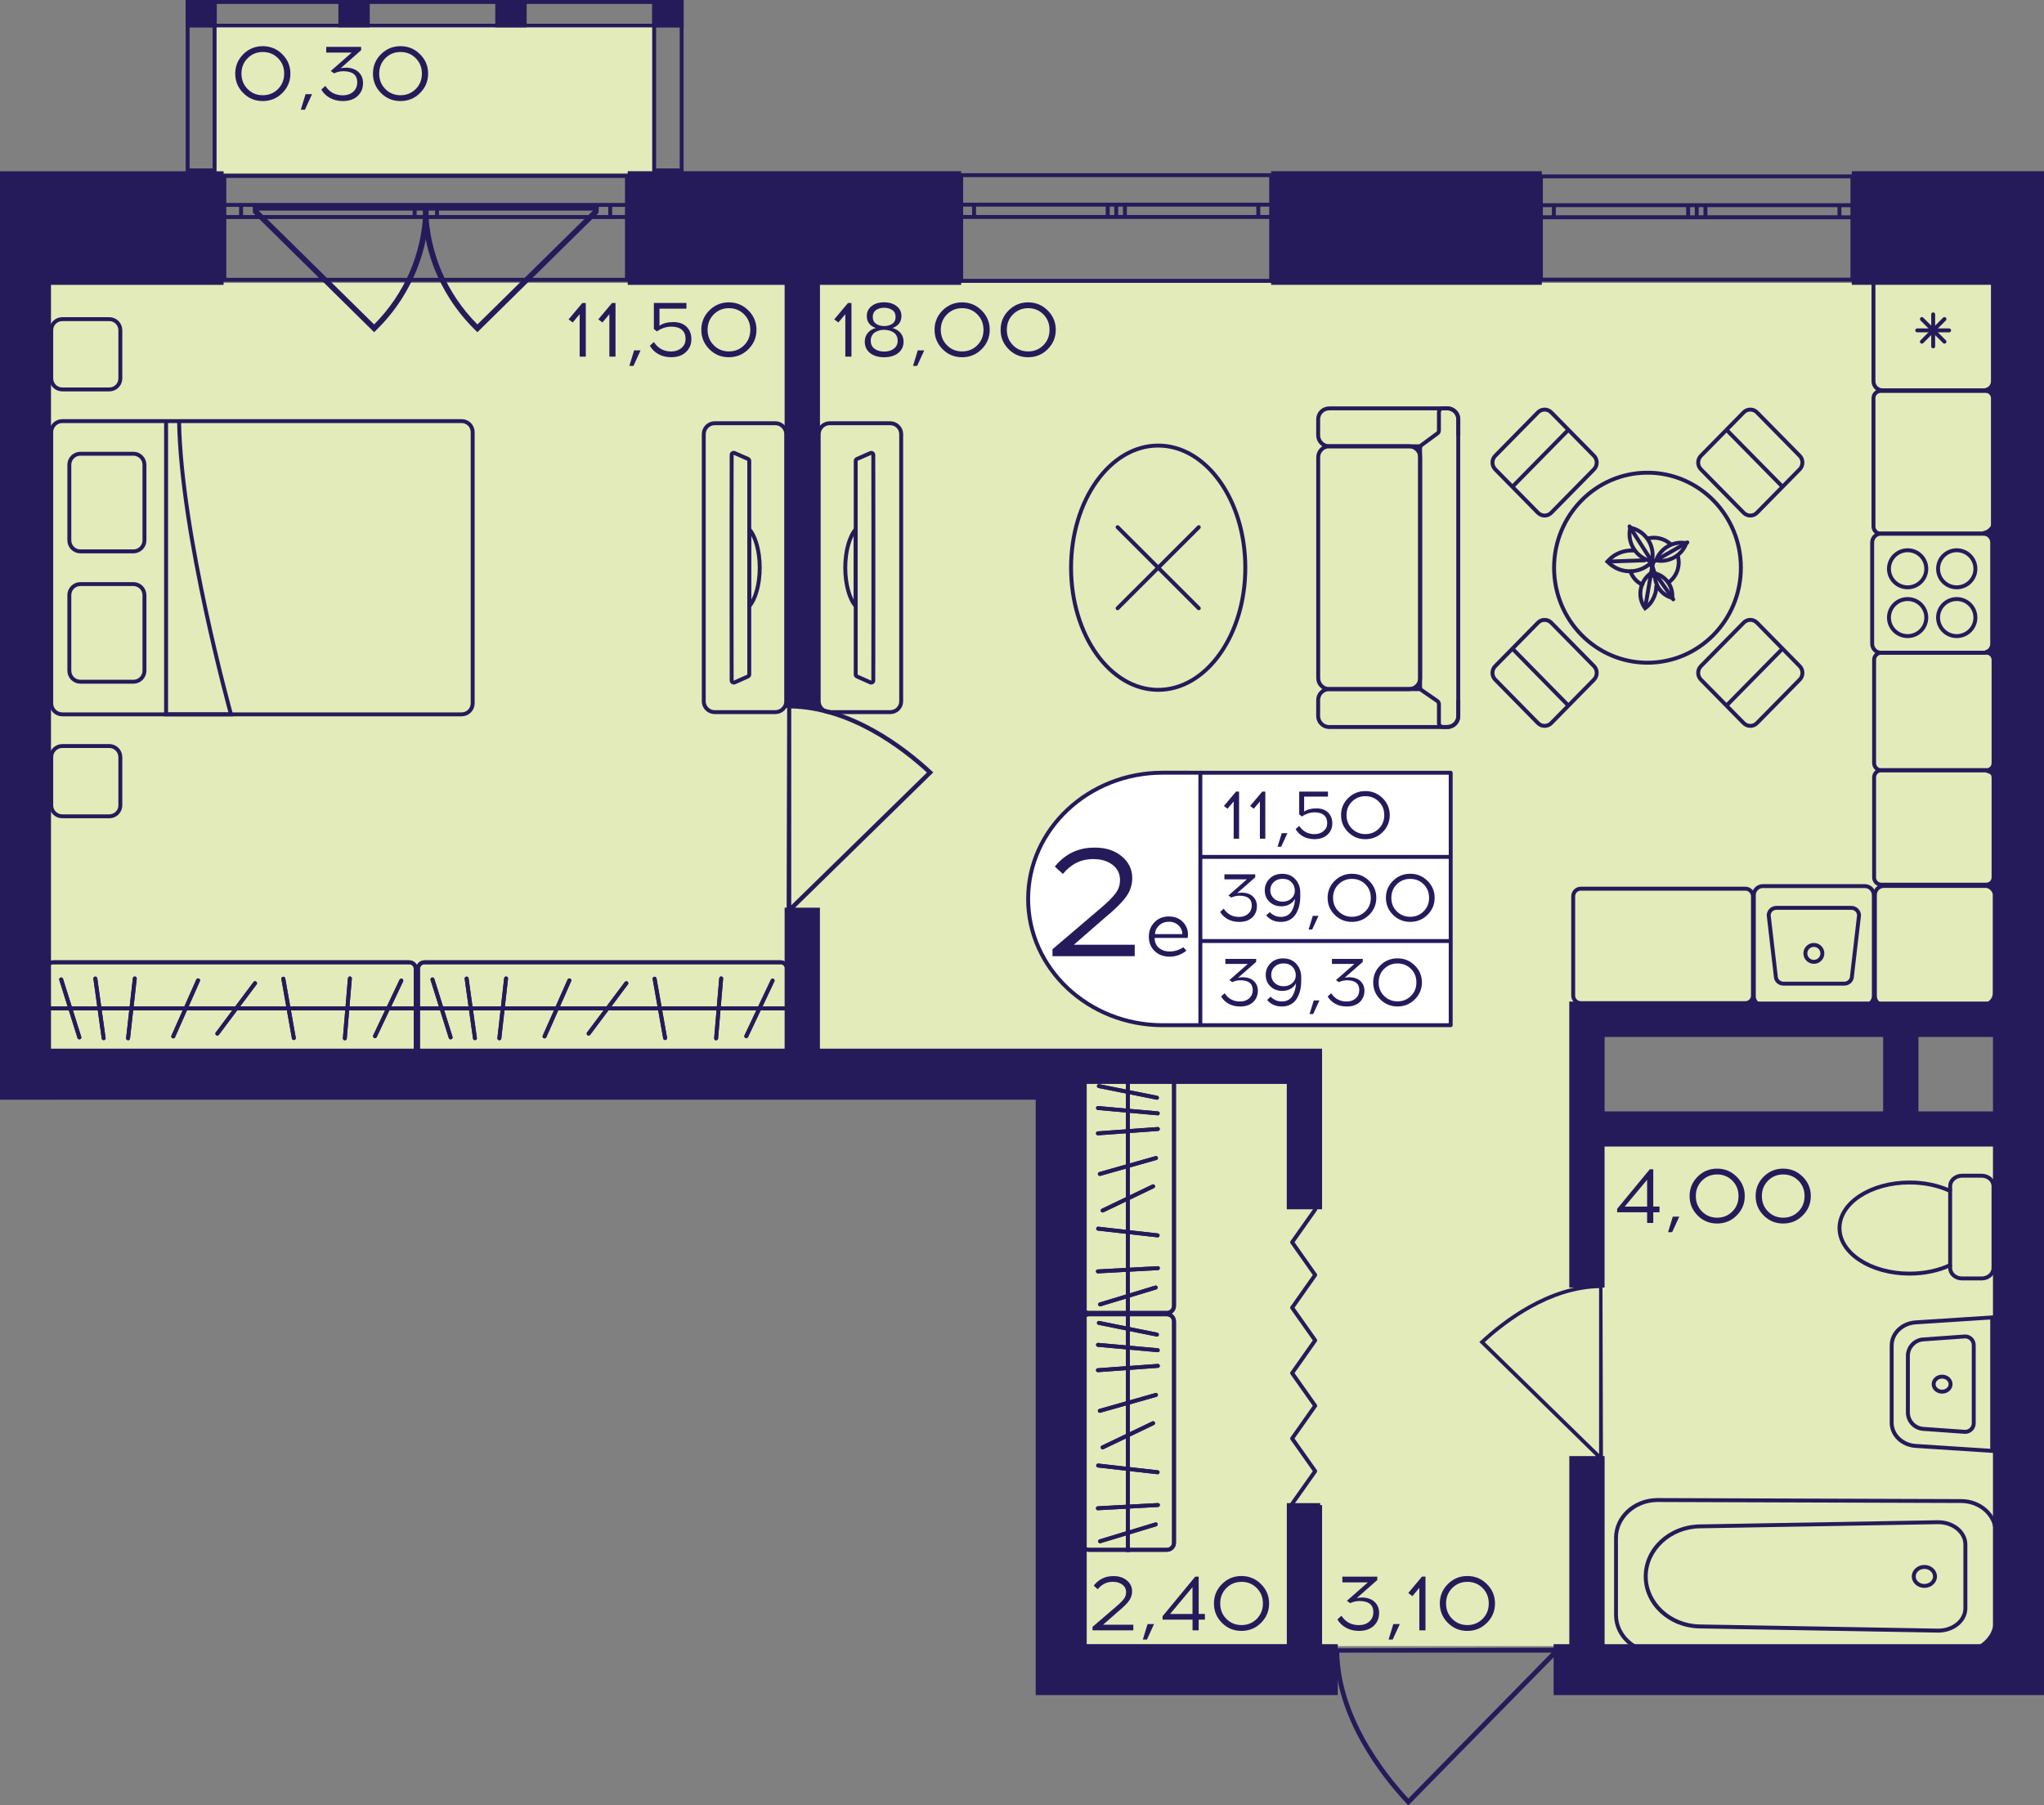<?xml version="1.0" encoding="utf-8"?>
<!-- Generator: Adobe Illustrator 24.3.0, SVG Export Plug-In . SVG Version: 6.00 Build 0)  -->
<svg version="1.1" id="Слой_1" xmlns="http://www.w3.org/2000/svg" xmlns:xlink="http://www.w3.org/1999/xlink" x="0px" y="0px"
	 viewBox="0 0 452.8 400" style="enable-background:new 0 0 452.8 400;" xml:space="preserve">
<rect x="0" y="0" width="452.8" height="400" fill="#808080" stroke="none"/>
<path style="fill:#E3EBBA;" d="M445.41,364.71c-70.15,0-140.29,0-210.44,0c0.62-41.66,1.24-83.32,1.85-124.98
	c-76.48-0.99-152.96-1.98-229.44-2.98c0-58.03,0-116.05,0-174.08c146.01,0,292.02,0,438.02,0c0,54.23,0,108.45,0,162.68
	c-31.29,0.16-62.57,0.33-93.86,0.49c0,8.1,0,16.2,0,24.3c31.29-0.33,62.57-0.66,93.86-0.99
	C445.41,287.67,445.41,326.19,445.41,364.71z"/>
<rect x="47.96" y="5.15" style="fill:#E3EBBA;" width="96.86" height="33.23"/>
<g>
	<path style="fill:none;stroke:#251B5B;stroke-width:0.869;stroke-miterlimit:10;" d="M138.89,38.98l-89.19,0v23.01l89.19,0V38.98z
		 M49.7,38.98l89.19,0 M49.7,61.99l89.19,0 M49.7,45.4h3.71v2.69l-3.71,0V45.4z M94.32,48.08h-2.46V45.4h2.46V48.08z M53.4,45.4
		l38.45,0v2.69H53.4V45.4z M94.32,45.4h2.49v2.69h-2.49V45.4z M138.89,48.08h-3.71V45.4h3.71V48.08z M96.81,45.4h38.37v2.69H96.81
		V45.4z M49.7,45.4h3.71 M53.4,45.4v2.69 M53.4,48.08l-3.71,0 M94.32,48.08h-2.46 M91.86,48.08V45.4 M91.86,45.4h2.46 M53.4,45.4
		l38.45,0 M91.86,48.08H53.4 M94.32,45.4h2.49 M96.81,45.4v2.69 M96.81,48.08h-2.49 M138.89,48.08h-3.71 M135.18,48.08V45.4
		 M135.18,45.4h3.71 M96.81,45.4h38.37 M135.18,48.08H96.81"/>
</g>
<g>
	<path style="fill:none;stroke:#251B5B;stroke-width:0.869;stroke-miterlimit:10;" d="M410.36,39.08l-69.01,0v22.88h69.01V39.08z
		 M341.35,39.08l69.01,0 M341.35,61.97h69.01 M341.35,45.46h2.87v2.67h-2.87V45.46z M375.87,48.14h-1.9v-2.67h1.9V48.14z
		 M344.22,45.46l29.75,0v2.67h-29.75V45.46z M375.87,45.46h1.93v2.67h-1.93V45.46z M410.36,48.14h-2.87v-2.67h2.87V48.14z
		 M377.8,45.46h29.69v2.67l-29.69,0V45.46z M341.35,45.46h2.87 M344.22,45.46v2.67 M344.22,48.14h-2.87 M375.87,48.14h-1.9
		 M373.97,48.14v-2.67 M373.97,45.46h1.9 M344.22,45.46l29.75,0 M373.97,48.14h-29.75 M375.87,45.46h1.93 M377.8,45.46v2.67
		 M377.8,48.14h-1.93 M410.36,48.14h-2.87 M407.49,48.14v-2.67 M407.49,45.46h2.87 M377.8,45.46h29.69 M407.49,48.14l-29.69,0"/>
</g>
<g>
	<path style="fill:none;stroke:#251B5B;stroke-width:0.869;stroke-miterlimit:10;" d="M281.6,38.81h-68.67v23.41l68.67,0V38.81z
		 M212.93,38.81h68.67 M212.93,62.23l68.67,0 M212.93,45.34h2.85v2.73h-2.85V45.34z M247.28,48.07h-1.9v-2.73h1.9V48.07z
		 M215.78,45.34h29.61v2.73l-29.61,0V45.34z M247.28,45.34h1.92v2.73h-1.92V45.34z M281.6,48.07h-2.85v-2.73h2.85V48.07z
		 M249.2,45.34l29.54,0v2.73H249.2V45.34z M212.93,45.34h2.85 M215.78,45.34v2.73 M215.78,48.07h-2.85 M247.28,48.07h-1.9
		 M245.39,48.07v-2.73 M245.39,45.34h1.9 M215.78,45.34h29.61 M245.39,48.07l-29.61,0 M247.28,45.34h1.92 M249.2,45.34v2.73
		 M249.2,48.07h-1.92 M281.6,48.07h-2.85 M278.74,48.07v-2.73 M278.74,45.34h2.85 M249.2,45.34l29.54,0 M278.74,48.07H249.2"/>
</g>
<g>
	
		<rect x="144.48" y="0" transform="matrix(-1 -2.652568e-07 2.652568e-07 -1 295.916 6.056)" style="fill:#251B5B;" width="6.95" height="6.06"/>
	
		<rect x="41.19" y="0" transform="matrix(-1 -2.699377e-07 2.699377e-07 -1 89.214 6.056)" style="fill:#251B5B;" width="6.83" height="6.06"/>
	
		<rect x="74.95" y="0" transform="matrix(-1 -2.652617e-07 2.652617e-07 -1 156.861 6.056)" style="fill:#251B5B;" width="6.95" height="6.06"/>
	
		<rect x="109.72" y="0" transform="matrix(-1 -2.652577e-07 2.652577e-07 -1 226.388 6.056)" style="fill:#251B5B;" width="6.95" height="6.06"/>
	<g>
		<path style="fill:#251B5B;" d="M150.57,0.87l0,36.45h-5.22l0-36.45H150.57 M151.43,0h-6.95l0,38.19h6.95L151.43,0L151.43,0z"/>
	</g>
	<g>
		<path style="fill:#251B5B;" d="M47.1,0.87l0,36.45H42l0-36.45H47.1 M47.96,0h-6.83l0,38.19h6.83L47.96,0L47.96,0z"/>
	</g>
	<g>
		<path style="fill:#251B5B;" d="M42.06,0.87l108.51,0v4.32l-108.51,0V0.87 M41.19,0v6.06l110.24,0V0L41.19,0L41.19,0z"/>
	</g>
</g>
<g>
	<path style="fill:#251B5B;" d="M83.33,73.16c2.13-2.08,3.99-4.36,5.56-6.79c5.6-8.67,6-16.78,6.05-18.42
		c0.03-1.04,0.01-1.89-0.02-2.44c-0.36-0.02-0.72-0.03-1.08-0.05H56.07l-0.09-0.09c0.02,0.6,0.04,1.19,0.06,1.78L82.88,73.6
		L83.33,73.16z M57.28,46.66h36.5c-0.29,9.48-4.11,18.38-10.9,25.22L57.28,46.66z"/>
	<path style="fill:#251B5B;" d="M105.31,73.16c-2.13-2.08-3.99-4.36-5.56-6.79c-5.6-8.67-6-16.78-6.05-18.42
		c-0.03-1.04-0.01-1.89,0.02-2.44c0.36-0.02,0.72-0.03,1.08-0.05h37.77l0.09-0.09c-0.02,0.6-0.04,1.19-0.06,1.78L105.76,73.6
		L105.31,73.16z M131.36,46.66h-36.5c0.29,9.48,4.11,18.38,10.9,25.22L131.36,46.66z"/>
</g>
<polyline style="fill:none;stroke:#251B5B;stroke-width:0.869;stroke-linecap:round;stroke-linejoin:round;stroke-miterlimit:10;" points="
	291.35,267.99 286.24,275.23 291.35,282.48 286.24,289.73 291.35,296.97 286.24,304.22 291.35,311.46 286.24,318.71 291.35,325.95 
	286.24,333.19 "/>
<path style="fill:#251B5B;" d="M174.38,155.86c0.3,0,0.59,0.01,0.89,0.01V156c13.5,0.3,25.26,9.36,31.12,14.8l0.36,0.33l-31.47,30.8
	v0.2c-0.34,0-0.68,0-1.02,0C174.3,186.71,174.34,171.29,174.38,155.86z M175.28,200.57l30.06-29.41
	c-5.86-5.37-17.17-13.9-30.06-14.2L175.28,200.57z"/>
<path style="fill:#251B5B;" d="M354.99,284.46c-0.25,0-0.49,0.01-0.75,0.01v0.11c-11.38,0.25-21.29,7.89-26.23,12.48l-0.3,0.28
	l26.53,25.96v0.17c0.29,0,0.57,0,0.86,0C355.06,310.47,355.03,297.47,354.99,284.46z M354.24,322.15l-25.33-24.79
	c4.94-4.53,14.48-11.72,25.33-11.97L354.24,322.15z"/>
<path style="fill:#251B5B;" d="M295.49,365.19c0,0.32,0.01,0.63,0.01,0.96h0.14c0.32,14.52,10.09,27.17,15.97,33.47l0.36,0.39
	l33.22-33.85h0.21c0-0.37,0-0.73,0-1.1C328.76,365.09,312.13,365.14,295.49,365.19z M343.71,366.15l-31.72,32.33
	c-5.8-6.3-15-18.47-15.31-32.33L343.71,366.15z"/>
<g>
	<g>
		<path style="fill:none;stroke:#251B5B;stroke-width:0.869;stroke-miterlimit:10;" d="M13.79,158.27l88.48,0
			c1.35,0,2.44-1.09,2.44-2.44l0-60.09c0-1.35-1.09-2.44-2.44-2.44l-88.48,0c-1.35,0-2.44,1.09-2.44,2.44l0,60.09
			C11.35,157.18,12.44,158.27,13.79,158.27z"/>
		<g>
			<path style="fill:none;stroke:#251B5B;stroke-width:0.869;stroke-miterlimit:10;" d="M29.56,100.53l-11.76,0
				c-1.35,0-2.44,1.09-2.44,2.44l0,16.75c0,1.35,1.09,2.44,2.44,2.44h11.76c1.35,0,2.44-1.09,2.44-2.44l0-16.75
				C31.99,101.62,30.9,100.53,29.56,100.53z"/>
			<path style="fill:none;stroke:#251B5B;stroke-width:0.869;stroke-miterlimit:10;" d="M29.56,129.41H17.8
				c-1.35,0-2.44,1.09-2.44,2.44l0,16.75c0,1.35,1.09,2.44,2.44,2.44h11.76c1.35,0,2.44-1.09,2.44-2.44l0-16.75
				C31.99,130.5,30.9,129.41,29.56,129.41z"/>
		</g>
		<path style="fill:none;stroke:#251B5B;stroke-width:0.869;stroke-miterlimit:10;" d="M36.79,93.3l0,64.97l14.38,0
			c0,0-11.09-39.91-11.5-64.97"/>
	</g>
	<path style="fill:none;stroke:#251B5B;stroke-width:0.869;stroke-linecap:round;stroke-miterlimit:10;" d="M24.21,70.71H13.79
		c-1.35,0-2.44,1.09-2.44,2.44l0,10.69c0,1.35,1.09,2.44,2.44,2.44h10.43c1.35,0,2.44-1.09,2.44-2.44l0-10.69
		C26.65,71.8,25.56,70.71,24.21,70.71z"/>
	<path style="fill:none;stroke:#251B5B;stroke-width:0.869;stroke-linecap:round;stroke-miterlimit:10;" d="M24.21,165.29H13.79
		c-1.35,0-2.44,1.09-2.44,2.44l0,10.69c0,1.35,1.09,2.44,2.44,2.44h10.43c1.35,0,2.44-1.09,2.44-2.44l0-10.69
		C26.65,166.38,25.56,165.29,24.21,165.29z"/>
</g>
<g>
	<path style="fill:none;stroke:#251B5B;stroke-width:0.869;stroke-miterlimit:10;" d="M171.74,93.77l-13.4,0
		c-1.36,0-2.44,1.09-2.44,2.42l0,59.17c0,1.35,1.08,2.42,2.44,2.42l13.4,0c1.34,0,2.44-1.07,2.44-2.42l0-59.17
		C174.18,94.86,173.08,93.77,171.74,93.77z M165.98,149.45c0,0.17-0.12,0.35-0.28,0.42l-2.98,1.33c-0.31,0.12-0.64-0.09-0.64-0.42
		c0-2.11-0.02-8.72-0.02-16.5l0-16.99c0-7.78,0.02-14.41,0.02-16.5c0-0.35,0.33-0.55,0.64-0.42l2.98,1.31
		c0.16,0.07,0.28,0.24,0.28,0.43L165.98,149.45z"/>
	<g>
		<path style="fill:none;stroke:#251B5B;stroke-width:0.869;stroke-miterlimit:10;" d="M168.3,125.79c0,3.7-0.94,6.94-2.31,8.51
			l0-17.02C167.36,118.85,168.3,122.07,168.3,125.79z"/>
	</g>
</g>
<g>
	<g>
		<g>
			<path style="fill:#251B5B;" d="M90.66,213.64c0.56,0,1.01,0.45,1.01,1.01v17.52c0,0.56-0.45,1.01-1.01,1.01H11.79
				c-0.56,0-1.01-0.45-1.01-1.01v-17.52c0-0.56,0.45-1.01,1.01-1.01H90.66 M90.66,212.77H11.79c-1.04,0-1.88,0.84-1.88,1.88v17.52
				c0,1.04,0.84,1.88,1.88,1.88h78.87c1.04,0,1.88-0.84,1.88-1.88v-17.52C92.55,213.62,91.7,212.77,90.66,212.77L90.66,212.77z"/>
		</g>
	</g>
	
		<line style="fill:none;stroke:#251B5B;stroke-width:0.869;stroke-miterlimit:10;" x1="92.56" y1="223.42" x2="10.19" y2="223.42"/>
	
		<line style="fill:none;stroke:#251B5B;stroke-width:0.869;stroke-linecap:round;stroke-miterlimit:10;" x1="77.51" y1="216.78" x2="76.39" y2="230.05"/>
	
		<line style="fill:none;stroke:#251B5B;stroke-width:0.869;stroke-linecap:round;stroke-miterlimit:10;" x1="62.76" y1="216.84" x2="65.09" y2="229.99"/>
	
		<line style="fill:none;stroke:#251B5B;stroke-width:0.869;stroke-linecap:round;stroke-miterlimit:10;" x1="13.55" y1="217" x2="17.58" y2="229.84"/>
	
		<line style="fill:none;stroke:#251B5B;stroke-width:0.869;stroke-linecap:round;stroke-miterlimit:10;" x1="56.5" y1="217.84" x2="48.15" y2="229"/>
	
		<line style="fill:none;stroke:#251B5B;stroke-width:0.869;stroke-linecap:round;stroke-miterlimit:10;" x1="43.88" y1="217.21" x2="38.38" y2="229.63"/>
	
		<line style="fill:none;stroke:#251B5B;stroke-width:0.869;stroke-linecap:round;stroke-miterlimit:10;" x1="29.86" y1="216.79" x2="28.37" y2="230.04"/>
	
		<line style="fill:none;stroke:#251B5B;stroke-width:0.869;stroke-linecap:round;stroke-miterlimit:10;" x1="21.12" y1="216.81" x2="22.96" y2="230.02"/>
	
		<line style="fill:none;stroke:#251B5B;stroke-width:0.869;stroke-linecap:round;stroke-miterlimit:10;" x1="88.9" y1="217.26" x2="83.07" y2="229.57"/>
	<g>
		<g>
			<path style="fill:#251B5B;" d="M90.66,213.64c0.56,0,1.01,0.45,1.01,1.01v17.52c0,0.56-0.45,1.01-1.01,1.01H11.79
				c-0.56,0-1.01-0.45-1.01-1.01v-17.52c0-0.56,0.45-1.01,1.01-1.01H90.66 M90.66,212.77H11.79c-1.04,0-1.88,0.84-1.88,1.88v17.52
				c0,1.04,0.84,1.88,1.88,1.88h78.87c1.04,0,1.88-0.84,1.88-1.88v-17.52C92.55,213.62,91.7,212.77,90.66,212.77L90.66,212.77z"/>
		</g>
	</g>
	
		<line style="fill:none;stroke:#251B5B;stroke-width:0.869;stroke-miterlimit:10;" x1="92.56" y1="223.42" x2="10.19" y2="223.42"/>
	
		<line style="fill:none;stroke:#251B5B;stroke-width:0.869;stroke-linecap:round;stroke-miterlimit:10;" x1="77.51" y1="216.78" x2="76.39" y2="230.05"/>
	
		<line style="fill:none;stroke:#251B5B;stroke-width:0.869;stroke-linecap:round;stroke-miterlimit:10;" x1="62.76" y1="216.84" x2="65.09" y2="229.99"/>
	
		<line style="fill:none;stroke:#251B5B;stroke-width:0.869;stroke-linecap:round;stroke-miterlimit:10;" x1="13.55" y1="217" x2="17.58" y2="229.84"/>
	
		<line style="fill:none;stroke:#251B5B;stroke-width:0.869;stroke-linecap:round;stroke-miterlimit:10;" x1="56.5" y1="217.84" x2="48.15" y2="229"/>
	
		<line style="fill:none;stroke:#251B5B;stroke-width:0.869;stroke-linecap:round;stroke-miterlimit:10;" x1="43.88" y1="217.21" x2="38.38" y2="229.63"/>
	
		<line style="fill:none;stroke:#251B5B;stroke-width:0.869;stroke-linecap:round;stroke-miterlimit:10;" x1="29.86" y1="216.79" x2="28.37" y2="230.04"/>
	
		<line style="fill:none;stroke:#251B5B;stroke-width:0.869;stroke-linecap:round;stroke-miterlimit:10;" x1="21.12" y1="216.81" x2="22.96" y2="230.02"/>
	
		<line style="fill:none;stroke:#251B5B;stroke-width:0.869;stroke-linecap:round;stroke-miterlimit:10;" x1="88.9" y1="217.26" x2="83.07" y2="229.57"/>
</g>
<g>
	<g>
		<path style="fill:none;stroke:#251B5B;stroke-width:0.869;stroke-miterlimit:10;" d="M432.01,280.3v0.64
			c0,1.27,1.18,2.31,2.62,2.31h4.36c1.45,0,2.62-1.04,2.62-2.31V262.8c0-1.27-1.16-2.31-2.62-2.31h-4.36
			c-1.44,0-2.62,1.04-2.62,2.31v1.07"/>
	</g>
	<g>
		<path style="fill:none;stroke:#251B5B;stroke-width:0.869;stroke-miterlimit:10;" d="M407.5,272.09
			c0,5.57,6.95,10.09,15.52,10.09c3.34,0,6.46-0.69,8.99-1.88v-16.43c-2.53-1.19-5.65-1.88-8.99-1.88
			C414.45,261.99,407.5,266.51,407.5,272.09z"/>
	</g>
</g>
<g>
	<g>
		<path style="fill:#251B5B;" d="M366.99,332.78l67.45,0.22c4,0,7.25,2.93,7.25,6.54V359c0,3.61-3.25,6.54-7.25,6.54L367,365.76
			c-4.73-0.1-8.58-3.66-8.58-7.94v-17.1C358.42,336.44,362.27,332.89,366.99,332.78 M366.99,331.91c-5.24,0.11-9.43,4.02-9.43,8.81
			v17.1c0,4.79,4.19,8.7,9.43,8.81l67.46-0.22c4.48,0,8.12-3.32,8.12-7.41v-19.45c0-4.09-3.64-7.41-8.12-7.41L366.99,331.91
			L366.99,331.91z"/>
	</g>
	<g>
		<path style="fill:#251B5B;" d="M429.36,337.69c3.08,0,5.59,2.03,5.59,4.51l0,14.13c0,2.49-2.51,4.51-5.58,4.51l-52.85-0.93
			c-6.35-0.12-11.51-4.9-11.51-10.65s5.17-10.53,11.51-10.65L429.36,337.69 M429.35,336.82l-52.85,0.93
			c-6.87,0.13-12.37,5.25-12.37,11.52s5.5,11.39,12.37,11.52l52.85,0.93c3.57,0,6.47-2.41,6.47-5.38l0-14.13
			C435.82,339.23,432.92,336.82,429.35,336.82L429.35,336.82z"/>
	</g>
	<g>
		<path style="fill:#251B5B;" d="M426.3,347.6c1.06,0,1.92,0.75,1.92,1.67c0,0.92-0.86,1.67-1.92,1.67s-1.92-0.75-1.92-1.67
			C424.38,348.35,425.24,347.6,426.3,347.6 M426.3,346.73c-1.54,0-2.79,1.14-2.79,2.54s1.25,2.54,2.79,2.54s2.79-1.14,2.79-2.54
			C429.09,347.87,427.84,346.73,426.3,346.73L426.3,346.73z"/>
	</g>
</g>
<g>
	<g>
		<path style="fill:#251B5B;" d="M430.23,305.44c0.79,0,1.44,0.55,1.44,1.23c0,0.68-0.65,1.23-1.44,1.23
			c-0.79,0-1.44-0.55-1.44-1.23C428.79,305.99,429.43,305.44,430.23,305.44 M430.23,304.57c-1.28,0-2.31,0.94-2.31,2.1
			c0,1.16,1.03,2.1,2.31,2.1c1.28,0,2.31-0.94,2.31-2.1C432.54,305.51,431.5,304.57,430.23,304.57L430.23,304.57z"/>
	</g>
	<g>
		<path style="fill:#251B5B;" d="M440.89,292.35v28.64l-16.51-1.07c-2.74-0.18-4.89-2.24-4.89-4.7v-17.1c0-2.46,2.15-4.52,4.89-4.7
			L440.89,292.35 M441.76,291.42l-17.44,1.13c-3.21,0.21-5.7,2.64-5.7,5.57v17.1c0,2.93,2.49,5.36,5.7,5.57l17.44,1.13V291.42
			L441.76,291.42z"/>
	</g>
	<g>
		<path style="fill:#251B5B;" d="M435.33,296.53c0.81,0,1.47,0.66,1.47,1.47v17.32c0,0.81-0.66,1.47-1.47,1.47
			c-0.04,0-0.07,0-0.11,0l-9.14-0.65c-1.68-0.12-3-1.53-3-3.21V300.4c0-1.68,1.32-3.09,3-3.21l9.14-0.65
			C435.26,296.54,435.3,296.53,435.33,296.53 M435.33,295.67c-0.06,0-0.11,0-0.17,0.01l-9.14,0.65c-2.15,0.15-3.81,1.93-3.81,4.08
			v12.53c0,2.15,1.66,3.93,3.81,4.08l9.14,0.65c0.06,0,0.11,0.01,0.17,0.01c1.28,0,2.34-1.04,2.34-2.34v-17.32
			C437.67,296.71,436.61,295.67,435.33,295.67L435.33,295.67z"/>
	</g>
</g>
<g>
	
		<ellipse style="fill:none;stroke:#251B5B;stroke-width:0.869;stroke-miterlimit:10;" cx="364.96" cy="125.78" rx="20.69" ry="21.05"/>
	<g>
		<g>
			<path style="fill:none;stroke:#251B5B;stroke-width:0.869;stroke-miterlimit:10;" d="M353.11,147.59l-9.47-9.63
				c-0.81-0.82-2.13-0.82-2.94,0l-9.47,9.63c-0.81,0.82-0.81,2.16,0,2.99l9.47,9.63c0.81,0.82,2.13,0.82,2.94,0l9.47-9.63
				C353.92,149.75,353.92,148.41,353.11,147.59z"/>
			
				<line style="fill:none;stroke:#251B5B;stroke-width:0.869;stroke-miterlimit:10;" x1="334.91" y1="143.58" x2="347.58" y2="156.47"/>
		</g>
	</g>
	<g>
		<g>
			<path style="fill:none;stroke:#251B5B;stroke-width:0.869;stroke-miterlimit:10;" d="M376.8,103.98l9.47,9.63
				c0.81,0.82,2.13,0.82,2.94,0l9.47-9.63c0.81-0.82,0.81-2.16,0-2.99l-9.47-9.63c-0.81-0.82-2.13-0.82-2.94,0l-9.47,9.63
				C375.99,101.82,375.99,103.15,376.8,103.98z"/>
			
				<line style="fill:none;stroke:#251B5B;stroke-width:0.869;stroke-miterlimit:10;" x1="395.01" y1="107.98" x2="382.33" y2="95.09"/>
		</g>
	</g>
	<g>
		<g>
			<path style="fill:none;stroke:#251B5B;stroke-width:0.869;stroke-miterlimit:10;" d="M386.27,137.96l-9.47,9.63
				c-0.81,0.82-0.81,2.16,0,2.99l9.47,9.63c0.81,0.82,2.13,0.82,2.94,0l9.47-9.63c0.81-0.82,0.81-2.16,0-2.99l-9.47-9.63
				C388.39,137.13,387.08,137.13,386.27,137.96z"/>
			
				<line style="fill:none;stroke:#251B5B;stroke-width:0.869;stroke-miterlimit:10;" x1="382.33" y1="156.47" x2="395.01" y2="143.58"/>
		</g>
	</g>
	<g>
		<g>
			<path style="fill:none;stroke:#251B5B;stroke-width:0.869;stroke-miterlimit:10;" d="M343.64,113.61l9.47-9.63
				c0.81-0.82,0.81-2.16,0-2.99l-9.47-9.63c-0.81-0.82-2.13-0.82-2.94,0l-9.47,9.63c-0.81,0.82-0.81,2.16,0,2.99l9.47,9.63
				C341.52,114.43,342.83,114.43,343.64,113.61z"/>
			
				<line style="fill:none;stroke:#251B5B;stroke-width:0.869;stroke-miterlimit:10;" x1="347.58" y1="95.09" x2="334.91" y2="107.98"/>
		</g>
	</g>
</g>
<g>
	<path style="fill:none;stroke:#251B5B;stroke-width:0.869;stroke-linecap:square;stroke-miterlimit:10;" d="M369.85,120.37
		c-0.59-0.48-1.28-0.84-2.07-1.05c-0.81-0.21-1.63-0.24-2.42-0.09"/>
	<path style="fill:none;stroke:#251B5B;stroke-width:0.869;stroke-linecap:square;stroke-miterlimit:10;" d="M369.91,128.83
		c0.84-0.7,1.47-1.65,1.78-2.77c0.24-0.89,0.25-1.78,0.06-2.62"/>
	<path style="fill:none;stroke:#251B5B;stroke-width:0.869;stroke-linecap:square;stroke-miterlimit:10;" d="M361.2,126.65
		c0.47,1.26,1.32,2.25,2.56,2.88"/>
	<g>
		<path style="fill:#251B5B;" d="M372.48,120.67c0.16,0,0.31,0.01,0.47,0.02c-0.9,1.89-2.83,3.14-4.99,3.14
			c-0.16,0-0.31-0.01-0.47-0.02C368.38,121.92,370.32,120.67,372.48,120.67 M372.48,119.8c-2.81,0-5.39,1.86-6.16,4.68v0
			c0.55,0.14,1.1,0.21,1.64,0.21c2.81,0,5.39-1.86,6.16-4.68C373.57,119.87,373.02,119.8,372.48,119.8L372.48,119.8z"/>
	</g>
	<path style="fill:none;stroke:#251B5B;stroke-width:0.869;stroke-linecap:round;stroke-miterlimit:10;" d="M366.31,127.63
		c-0.13-0.25-0.39-0.43-0.56-0.67c-2.54,1.8-3.13,5.3-1.32,7.8c0.67-0.48,1.21-1.08,1.6-1.75c0.53-0.91,0.9-1.99,0.87-3.04"/>
	<g>
		<path style="fill:#251B5B;" d="M367.05,127.62c0.87,0.34,1.61,0.93,2.15,1.71c0.53,0.76,0.81,1.64,0.83,2.55
			c-0.87-0.34-1.61-0.93-2.15-1.71C367.36,129.41,367.07,128.53,367.05,127.62 M366.28,126.51L366.28,126.51
			c-0.56,3.04,1.46,5.94,4.53,6.49v0C371.37,129.96,369.34,127.05,366.28,126.51L366.28,126.51z"/>
	</g>
	<path style="fill:none;stroke:#251B5B;stroke-width:0.869;stroke-linecap:round;stroke-miterlimit:10;" d="M361.79,121.96
		c-1.88-0.08-3.95,0.61-5.34,2.09l-0.36,0.38l0.38,0.35c2.54,2.35,6.42,2.37,9,0.15c0.06-0.06,0.13-0.11,0.19-0.17"/>
	
		<line style="fill:none;stroke:#251B5B;stroke-width:0.869;stroke-linecap:round;stroke-linejoin:round;stroke-miterlimit:10;" x1="364.34" y1="124.14" x2="356.34" y2="124.42"/>
	<g>
		<path style="fill:#251B5B;" d="M361.48,117.44c1.37,0.39,2.52,1.26,3.29,2.46c0.75,1.19,1.04,2.57,0.83,3.95
			c-1.37-0.39-2.52-1.26-3.29-2.46C361.55,120.2,361.27,118.81,361.48,117.44 M360.82,116.39l-0.11,0.46
			c-0.82,3.59,1.46,7.14,5.08,7.94l0.47,0.1l0.11-0.46c0.82-3.59-1.46-7.14-5.08-7.94L360.82,116.39L360.82,116.39z"/>
	</g>
	
		<line style="fill:none;stroke:#251B5B;stroke-width:0.869;stroke-linecap:round;stroke-linejoin:round;stroke-miterlimit:10;" x1="366.12" y1="124.67" x2="360.98" y2="116.63"/>
	
		<line style="fill:none;stroke:#251B5B;stroke-width:0.869;stroke-linecap:round;stroke-miterlimit:10;" x1="365.71" y1="127.23" x2="364.49" y2="134.42"/>
	<polyline style="fill:none;stroke:#251B5B;stroke-width:0.869;stroke-linecap:round;stroke-miterlimit:10;" points="
		370.67,132.79 366.45,126.74 366.03,125.39 	"/>
	<path style="fill:none;stroke:#251B5B;stroke-width:0.869;stroke-linecap:round;stroke-miterlimit:10;" d="M365.89,124.74
		l0.79-0.52c0.05-0.03,7.11-4.05,7.11-4.05"/>
	
		<line style="fill:none;stroke:#251B5B;stroke-width:0.869;stroke-linecap:round;stroke-miterlimit:10;" x1="365.7" y1="127.28" x2="366.21" y2="124.34"/>
	
		<line style="fill:none;stroke:#251B5B;stroke-width:0.869;stroke-linecap:round;stroke-miterlimit:10;" x1="365.62" y1="124.67" x2="365.93" y2="125.66"/>
	<polygon style="fill:none;stroke:#251B5B;stroke-width:0.869;stroke-linecap:round;stroke-miterlimit:10;" points="365.68,124.76 
		365.95,125.28 366.12,124.95 	"/>
	<polygon style="fill:#251B5B;" points="366.25,127.97 366.45,126.74 366.09,125.85 365.71,127.23 	"/>
	<path style="fill:#251B5B;" d="M366.26,125.67c0.01-0.04,0.2-1.21,0.2-1.21l-0.38,0.33L366,125.5L366.26,125.67z"/>
	<polygon style="fill:#251B5B;" points="365.83,126.11 365.45,124.83 365.6,124.74 366,125.5 	"/>
</g>
<g>
	<path style="fill:#251B5B;" d="M439.93,196.72c0.86,0,1.56,0.7,1.56,1.56v22.43c0,0.86-0.7,1.56-1.56,1.56h-22.6
		c-0.86,0-1.56-0.7-1.56-1.56v-22.43c0-0.86,0.7-1.56,1.56-1.56H439.93 M439.93,195.85h-22.6c-1.34,0-2.43,1.09-2.43,2.43v22.43
		c0,1.34,1.09,2.43,2.43,2.43h22.6c1.34,0,2.43-1.09,2.43-2.43v-22.43C442.36,196.94,441.28,195.85,439.93,195.85L439.93,195.85z"/>
</g>
<g>
	<g>
		<path style="fill:#251B5B;" d="M413.11,196.76c0.86,0,1.56,0.7,1.56,1.56v22.43c0,0.86-0.7,1.56-1.56,1.56h-22.6
			c-0.86,0-1.56-0.7-1.56-1.56v-22.43c0-0.86,0.7-1.56,1.56-1.56H413.11 M413.11,195.89h-22.6c-1.34,0-2.43,1.09-2.43,2.43v22.43
			c0,1.34,1.09,2.43,2.43,2.43h22.6c1.34,0,2.43-1.09,2.43-2.43v-22.43C415.54,196.98,414.46,195.89,413.11,195.89L413.11,195.89z"
			/>
	</g>
	<g>
		<path style="fill:#251B5B;" d="M410.13,201.58c0.68,0,1.24,0.54,1.26,1.2l-1.55,13.37l-0.01,0.05v0.05c0,0.69-0.57,1.25-1.26,1.25
			h-13.5c-0.7,0-1.26-0.56-1.26-1.25v-0.05l-0.01-0.05l-1.55-13.37c0.02-0.67,0.58-1.2,1.26-1.2H410.13 M410.13,200.71h-16.62
			c-1.18,0-2.13,0.95-2.13,2.12l1.56,13.42c0,1.17,0.95,2.12,2.13,2.12h13.5c1.18,0,2.13-0.95,2.13-2.12l1.56-13.42
			C412.25,201.66,411.3,200.71,410.13,200.71L410.13,200.71z"/>
	</g>
	<g>
		<path style="fill:#251B5B;" d="M401.82,209.79c0.8,0,1.45,0.65,1.45,1.44s-0.65,1.44-1.45,1.44s-1.45-0.65-1.45-1.44
			S401.02,209.79,401.82,209.79 M401.82,208.92c-1.28,0-2.32,1.03-2.32,2.31s1.04,2.31,2.32,2.31c1.28,0,2.32-1.03,2.32-2.31
			S403.1,208.92,401.82,208.92L401.82,208.92z"/>
	</g>
</g>
<g>
	<g>
		<path style="fill:#251B5B;" d="M439.33,118.65c0.86,0,1.56,0.7,1.56,1.56v22.43c0,0.86-0.7,1.56-1.56,1.56h-22.6
			c-0.86,0-1.56-0.7-1.56-1.56v-22.43c0-0.86,0.7-1.56,1.56-1.56H439.33 M439.33,117.78h-22.6c-1.34,0-2.43,1.09-2.43,2.43v22.43
			c0,1.34,1.09,2.43,2.43,2.43h22.6c1.34,0,2.43-1.09,2.43-2.43v-22.43C441.76,118.87,440.67,117.78,439.33,117.78L439.33,117.78z"
			/>
	</g>
	<g>
		<g>
			<path style="fill:#251B5B;" d="M433.47,133.16c2.04,0,3.7,1.65,3.7,3.67s-1.66,3.67-3.7,3.67s-3.7-1.65-3.7-3.67
				S431.43,133.16,433.47,133.16 M433.47,132.29c-2.52,0-4.57,2.03-4.57,4.54s2.04,4.54,4.57,4.54s4.57-2.03,4.57-4.54
				S435.99,132.29,433.47,132.29L433.47,132.29z"/>
		</g>
		<g>
			<path style="fill:#251B5B;" d="M422.59,122.35c2.04,0,3.7,1.65,3.7,3.67s-1.66,3.67-3.7,3.67s-3.7-1.65-3.7-3.67
				S420.55,122.35,422.59,122.35 M422.59,121.48c-2.52,0-4.57,2.03-4.57,4.54s2.04,4.54,4.57,4.54s4.57-2.03,4.57-4.54
				S425.12,121.48,422.59,121.48L422.59,121.48z"/>
		</g>
		<g>
			<path style="fill:#251B5B;" d="M422.59,133.16c2.04,0,3.7,1.65,3.7,3.67s-1.66,3.67-3.7,3.67s-3.7-1.65-3.7-3.67
				S420.55,133.16,422.59,133.16 M422.59,132.29c-2.52,0-4.57,2.03-4.57,4.54s2.04,4.54,4.57,4.54s4.57-2.03,4.57-4.54
				S425.12,132.29,422.59,132.29L422.59,132.29z"/>
		</g>
		<g>
			<path style="fill:#251B5B;" d="M433.47,122.35c2.04,0,3.7,1.65,3.7,3.67s-1.66,3.67-3.7,3.67s-3.7-1.65-3.7-3.67
				S431.43,122.35,433.47,122.35 M433.47,121.48c-2.52,0-4.57,2.03-4.57,4.54s2.04,4.54,4.57,4.54s4.57-2.03,4.57-4.54
				S435.99,121.48,433.47,121.48L433.47,121.48z"/>
		</g>
	</g>
</g>
<g>
	<path style="fill:#251B5B;" d="M440.03,171.08c0.64,0,1.16,0.52,1.16,1.16v22.17c0,0.64-0.52,1.16-1.16,1.16h-23.27
		c-0.64,0-1.16-0.52-1.16-1.16v-22.17c0-0.64,0.52-1.16,1.16-1.16H440.03 M440.03,170.21h-23.27c-1.12,0-2.03,0.91-2.03,2.03v22.17
		c0,1.12,0.91,2.03,2.03,2.03h23.27c1.12,0,2.03-0.91,2.03-2.03v-22.17C442.06,171.12,441.15,170.21,440.03,170.21L440.03,170.21z"
		/>
</g>
<g>
	<g>
		<path style="fill:#251B5B;" d="M439.49,60.36c0.86,0,1.56,0.7,1.56,1.56v22.56c0,0.86-0.7,1.56-1.56,1.56h-22.47
			c-0.86,0-1.56-0.7-1.56-1.56V61.92c0-0.86,0.7-1.56,1.56-1.56H439.49 M439.49,59.49h-22.47c-1.34,0-2.43,1.09-2.43,2.43v22.56
			c0,1.34,1.09,2.43,2.43,2.43h22.47c1.34,0,2.43-1.09,2.43-2.43V61.92C441.91,60.58,440.83,59.49,439.49,59.49L439.49,59.49z"/>
	</g>
	<g>
		
			<line style="fill:none;stroke:#251B5B;stroke-width:0.869;stroke-linecap:round;stroke-miterlimit:10;" x1="431.78" y1="73.2" x2="424.72" y2="73.2"/>
		
			<line style="fill:none;stroke:#251B5B;stroke-width:0.869;stroke-linecap:round;stroke-miterlimit:10;" x1="430.75" y1="70.69" x2="425.75" y2="75.7"/>
		
			<line style="fill:none;stroke:#251B5B;stroke-width:0.869;stroke-linecap:round;stroke-miterlimit:10;" x1="428.25" y1="69.65" x2="428.25" y2="76.74"/>
		
			<line style="fill:none;stroke:#251B5B;stroke-width:0.869;stroke-linecap:round;stroke-miterlimit:10;" x1="425.75" y1="70.69" x2="430.75" y2="75.7"/>
	</g>
</g>
<g>
	<path style="fill:#251B5B;" d="M440.03,145.04c0.64,0,1.16,0.52,1.16,1.16v22.87c0,0.64-0.52,1.16-1.16,1.16h-23.27
		c-0.64,0-1.16-0.52-1.16-1.16V146.2c0-0.64,0.52-1.16,1.16-1.16H440.03 M440.03,144.17h-23.27c-1.12,0-2.03,0.91-2.03,2.03v22.87
		c0,1.12,0.91,2.03,2.03,2.03h23.27c1.12,0,2.03-0.91,2.03-2.03V146.2C442.06,145.08,441.15,144.17,440.03,144.17L440.03,144.17z"/>
</g>
<g>
	<path style="fill:#251B5B;" d="M386.65,197.33c0.68,0,1.24,0.56,1.24,1.24v22.01c0,0.68-0.56,1.24-1.24,1.24h-36.47
		c-0.68,0-1.24-0.56-1.24-1.24v-22.01c0-0.68,0.56-1.24,1.24-1.24H386.65 M386.65,196.46h-36.47c-1.16,0-2.11,0.94-2.11,2.11v22.01
		c0,1.16,0.94,2.11,2.11,2.11h36.47c1.16,0,2.11-0.94,2.11-2.11v-22.01C388.76,197.41,387.81,196.46,386.65,196.46L386.65,196.46z"
		/>
</g>
<g>
	<path style="fill:#251B5B;" d="M439.89,87.05c0.64,0,1.16,0.52,1.16,1.16v28.44c0,0.64-0.52,1.16-1.16,1.16h-23.27
		c-0.64,0-1.16-0.52-1.16-1.16V88.21c0-0.64,0.52-1.16,1.16-1.16H439.89 M439.89,86.18h-23.27c-1.12,0-2.03,0.91-2.03,2.03v28.44
		c0,1.12,0.91,2.03,2.03,2.03h23.27c1.12,0,2.03-0.91,2.03-2.03V88.21C441.91,87.09,441.01,86.18,439.89,86.18L439.89,86.18z"/>
</g>
<g>
	<path style="fill:none;stroke:#251B5B;stroke-width:0.869;stroke-miterlimit:10;" d="M183.8,93.77l13.4,0
		c1.36,0,2.44,1.09,2.44,2.42l0,59.17c0,1.35-1.08,2.42-2.44,2.42l-13.4,0c-1.34,0-2.44-1.07-2.44-2.42l0-59.17
		C181.37,94.86,182.46,93.77,183.8,93.77z M189.56,149.45c0,0.17,0.12,0.35,0.28,0.42l2.98,1.33c0.31,0.12,0.64-0.09,0.64-0.42
		c0-2.11,0.02-8.72,0.02-16.5V117.3c0-7.78-0.02-14.41-0.02-16.5c0-0.35-0.33-0.55-0.64-0.42l-2.98,1.31
		c-0.16,0.07-0.28,0.24-0.28,0.43L189.56,149.45z"/>
	<g>
		<path style="fill:none;stroke:#251B5B;stroke-width:0.869;stroke-miterlimit:10;" d="M187.25,125.79c0,3.7,0.94,6.94,2.31,8.51
			v-17.02C188.19,118.85,187.25,122.07,187.25,125.79z"/>
	</g>
</g>
<g>
	<path style="fill:none;stroke:#251B5B;stroke-width:0.869;stroke-miterlimit:10;" d="M323.06,155.1v3.56
		c0,1.33-1.1,2.42-2.44,2.42h-0.97h-25.2c-1.34,0-2.44-1.09-2.44-2.42v-3.56c0-1.35,1.1-2.42,2.44-2.42h20.27"/>
	<path style="fill:none;stroke:#251B5B;stroke-width:0.869;stroke-miterlimit:10;" d="M323.06,96.47V92.9
		c0-1.35-1.1-2.42-2.44-2.42h-0.97l-25.2,0c-1.34,0-2.44,1.07-2.44,2.42v3.56c0,1.33,1.1,2.42,2.44,2.42l20.24,0"/>
	<path style="fill:none;stroke:#251B5B;stroke-width:0.869;stroke-miterlimit:10;" d="M292.02,101.31l0,48.93
		c0,1.34,1.09,2.43,2.43,2.43l17.72,0c1.34,0,2.43-1.09,2.43-2.43l0-48.93c0-1.34-1.09-2.43-2.43-2.43h-17.72
		C293.11,98.88,292.02,99.97,292.02,101.31z"/>
	<path style="fill:none;stroke:#251B5B;stroke-width:0.869;stroke-miterlimit:10;" d="M318.42,96.03l-3.48,2.56
		c-0.22,0.16-0.35,0.42-0.35,0.69l0,52.95c0,0.28,0.14,0.55,0.37,0.71l3.43,2.37c0.23,0.16,0.37,0.43,0.37,0.71v4.19
		c0,0.48,0.39,0.86,0.87,0.86h0.97c1.35,0,2.44-1.08,2.44-2.42l0-65.77c0-1.34-1.09-2.42-2.44-2.42h-0.97
		c-0.48,0-0.87,0.39-0.87,0.86v4C318.78,95.61,318.65,95.87,318.42,96.03z"/>
</g>
<g>
	
		<ellipse style="fill:none;stroke:#251B5B;stroke-width:0.869;stroke-miterlimit:10;" cx="256.57" cy="125.78" rx="19.3" ry="27.06"/>
	<g>
		
			<line style="fill:none;stroke:#251B5B;stroke-width:0.869;stroke-linecap:round;stroke-miterlimit:10;" x1="265.56" y1="116.8" x2="247.58" y2="134.76"/>
		
			<line style="fill:none;stroke:#251B5B;stroke-width:0.869;stroke-linecap:round;stroke-miterlimit:10;" x1="265.56" y1="134.76" x2="247.58" y2="116.8"/>
	</g>
</g>
<g>
	<g>
		<g>
			<path style="fill:#251B5B;" d="M258.5,291.63c0.63,0,1.14,0.51,1.14,1.14v49.03c0,0.63-0.51,1.14-1.14,1.14h-17.29
				c-0.63,0-1.14-0.51-1.14-1.14v-49.03c0-0.63,0.51-1.14,1.14-1.14H258.5 M258.5,290.76h-17.29c-1.11,0-2.01,0.9-2.01,2.01v49.03
				c0,1.11,0.9,2.01,2.01,2.01h17.29c1.11,0,2.01-0.9,2.01-2.01v-49.03C260.52,291.66,259.62,290.76,258.5,290.76L258.5,290.76z"/>
		</g>
	</g>
	
		<line style="fill:none;stroke:#251B5B;stroke-width:0.869;stroke-miterlimit:10;" x1="249.86" y1="343.83" x2="249.86" y2="290.94"/>
	
		<line style="fill:none;stroke:#251B5B;stroke-width:0.869;stroke-linecap:round;stroke-miterlimit:10;" x1="243.21" y1="334.17" x2="256.5" y2="333.45"/>
	
		<line style="fill:none;stroke:#251B5B;stroke-width:0.869;stroke-linecap:round;stroke-miterlimit:10;" x1="243.27" y1="324.7" x2="256.44" y2="326.19"/>
	
		<line style="fill:none;stroke:#251B5B;stroke-width:0.869;stroke-linecap:round;stroke-miterlimit:10;" x1="243.43" y1="293.1" x2="256.29" y2="295.69"/>
	
		<line style="fill:none;stroke:#251B5B;stroke-width:0.869;stroke-linecap:round;stroke-miterlimit:10;" x1="244.27" y1="320.68" x2="255.44" y2="315.32"/>
	
		<line style="fill:none;stroke:#251B5B;stroke-width:0.869;stroke-linecap:round;stroke-miterlimit:10;" x1="243.64" y1="312.58" x2="256.08" y2="309.05"/>
	
		<line style="fill:none;stroke:#251B5B;stroke-width:0.869;stroke-linecap:round;stroke-miterlimit:10;" x1="243.22" y1="303.58" x2="256.49" y2="302.62"/>
	
		<line style="fill:none;stroke:#251B5B;stroke-width:0.869;stroke-linecap:round;stroke-miterlimit:10;" x1="243.24" y1="297.96" x2="256.47" y2="299.15"/>
	
		<line style="fill:none;stroke:#251B5B;stroke-width:0.869;stroke-linecap:round;stroke-miterlimit:10;" x1="243.7" y1="341.48" x2="256.02" y2="337.74"/>
	<g>
		<g>
			<path style="fill:#251B5B;" d="M258.5,291.63c0.63,0,1.14,0.51,1.14,1.14v49.03c0,0.63-0.51,1.14-1.14,1.14h-17.29
				c-0.63,0-1.14-0.51-1.14-1.14v-49.03c0-0.63,0.51-1.14,1.14-1.14H258.5 M258.5,290.76h-17.29c-1.11,0-2.01,0.9-2.01,2.01v49.03
				c0,1.11,0.9,2.01,2.01,2.01h17.29c1.11,0,2.01-0.9,2.01-2.01v-49.03C260.52,291.66,259.62,290.76,258.5,290.76L258.5,290.76z"/>
		</g>
	</g>
	
		<line style="fill:none;stroke:#251B5B;stroke-width:0.869;stroke-miterlimit:10;" x1="249.86" y1="343.83" x2="249.86" y2="290.94"/>
	
		<line style="fill:none;stroke:#251B5B;stroke-width:0.869;stroke-linecap:round;stroke-miterlimit:10;" x1="243.21" y1="334.17" x2="256.5" y2="333.45"/>
	
		<line style="fill:none;stroke:#251B5B;stroke-width:0.869;stroke-linecap:round;stroke-miterlimit:10;" x1="243.27" y1="324.7" x2="256.44" y2="326.19"/>
	
		<line style="fill:none;stroke:#251B5B;stroke-width:0.869;stroke-linecap:round;stroke-miterlimit:10;" x1="243.43" y1="293.1" x2="256.29" y2="295.69"/>
	
		<line style="fill:none;stroke:#251B5B;stroke-width:0.869;stroke-linecap:round;stroke-miterlimit:10;" x1="244.27" y1="320.68" x2="255.44" y2="315.32"/>
	
		<line style="fill:none;stroke:#251B5B;stroke-width:0.869;stroke-linecap:round;stroke-miterlimit:10;" x1="243.64" y1="312.58" x2="256.08" y2="309.05"/>
	
		<line style="fill:none;stroke:#251B5B;stroke-width:0.869;stroke-linecap:round;stroke-miterlimit:10;" x1="243.22" y1="303.58" x2="256.49" y2="302.62"/>
	
		<line style="fill:none;stroke:#251B5B;stroke-width:0.869;stroke-linecap:round;stroke-miterlimit:10;" x1="243.24" y1="297.96" x2="256.47" y2="299.15"/>
	
		<line style="fill:none;stroke:#251B5B;stroke-width:0.869;stroke-linecap:round;stroke-miterlimit:10;" x1="243.7" y1="341.48" x2="256.02" y2="337.74"/>
</g>
<g>
	<g>
		<g>
			<path style="fill:#251B5B;" d="M258.5,239.15c0.63,0,1.14,0.51,1.14,1.14v49.03c0,0.63-0.51,1.14-1.14,1.14h-17.29
				c-0.63,0-1.14-0.51-1.14-1.14V240.3c0-0.63,0.51-1.14,1.14-1.14H258.5 M258.5,238.29h-17.29c-1.11,0-2.01,0.9-2.01,2.01v49.03
				c0,1.11,0.9,2.01,2.01,2.01h17.29c1.11,0,2.01-0.9,2.01-2.01V240.3C260.52,239.19,259.62,238.29,258.5,238.29L258.5,238.29z"/>
		</g>
	</g>
	
		<line style="fill:none;stroke:#251B5B;stroke-width:0.869;stroke-miterlimit:10;" x1="249.86" y1="291.36" x2="249.86" y2="238.47"/>
	
		<line style="fill:none;stroke:#251B5B;stroke-width:0.869;stroke-linecap:round;stroke-miterlimit:10;" x1="243.21" y1="281.69" x2="256.5" y2="280.97"/>
	
		<line style="fill:none;stroke:#251B5B;stroke-width:0.869;stroke-linecap:round;stroke-miterlimit:10;" x1="243.27" y1="272.22" x2="256.44" y2="273.71"/>
	
		<line style="fill:none;stroke:#251B5B;stroke-width:0.869;stroke-linecap:round;stroke-miterlimit:10;" x1="243.43" y1="240.63" x2="256.29" y2="243.21"/>
	
		<line style="fill:none;stroke:#251B5B;stroke-width:0.869;stroke-linecap:round;stroke-miterlimit:10;" x1="244.27" y1="268.2" x2="255.44" y2="262.84"/>
	
		<line style="fill:none;stroke:#251B5B;stroke-width:0.869;stroke-linecap:round;stroke-miterlimit:10;" x1="243.64" y1="260.1" x2="256.08" y2="256.57"/>
	
		<line style="fill:none;stroke:#251B5B;stroke-width:0.869;stroke-linecap:round;stroke-miterlimit:10;" x1="243.22" y1="251.1" x2="256.49" y2="250.14"/>
	
		<line style="fill:none;stroke:#251B5B;stroke-width:0.869;stroke-linecap:round;stroke-miterlimit:10;" x1="243.24" y1="245.49" x2="256.47" y2="246.67"/>
	
		<line style="fill:none;stroke:#251B5B;stroke-width:0.869;stroke-linecap:round;stroke-miterlimit:10;" x1="243.7" y1="289" x2="256.02" y2="285.26"/>
	<g>
		<g>
			<path style="fill:#251B5B;" d="M258.5,239.15c0.63,0,1.14,0.51,1.14,1.14v49.03c0,0.63-0.51,1.14-1.14,1.14h-17.29
				c-0.63,0-1.14-0.51-1.14-1.14V240.3c0-0.63,0.51-1.14,1.14-1.14H258.5 M258.5,238.29h-17.29c-1.11,0-2.01,0.9-2.01,2.01v49.03
				c0,1.11,0.9,2.01,2.01,2.01h17.29c1.11,0,2.01-0.9,2.01-2.01V240.3C260.52,239.19,259.62,238.29,258.5,238.29L258.5,238.29z"/>
		</g>
	</g>
	
		<line style="fill:none;stroke:#251B5B;stroke-width:0.869;stroke-miterlimit:10;" x1="249.86" y1="291.36" x2="249.86" y2="238.47"/>
	
		<line style="fill:none;stroke:#251B5B;stroke-width:0.869;stroke-linecap:round;stroke-miterlimit:10;" x1="243.21" y1="281.69" x2="256.5" y2="280.97"/>
	
		<line style="fill:none;stroke:#251B5B;stroke-width:0.869;stroke-linecap:round;stroke-miterlimit:10;" x1="243.27" y1="272.22" x2="256.44" y2="273.71"/>
	
		<line style="fill:none;stroke:#251B5B;stroke-width:0.869;stroke-linecap:round;stroke-miterlimit:10;" x1="243.43" y1="240.63" x2="256.29" y2="243.21"/>
	
		<line style="fill:none;stroke:#251B5B;stroke-width:0.869;stroke-linecap:round;stroke-miterlimit:10;" x1="244.27" y1="268.2" x2="255.44" y2="262.84"/>
	
		<line style="fill:none;stroke:#251B5B;stroke-width:0.869;stroke-linecap:round;stroke-miterlimit:10;" x1="243.64" y1="260.1" x2="256.08" y2="256.57"/>
	
		<line style="fill:none;stroke:#251B5B;stroke-width:0.869;stroke-linecap:round;stroke-miterlimit:10;" x1="243.22" y1="251.1" x2="256.49" y2="250.14"/>
	
		<line style="fill:none;stroke:#251B5B;stroke-width:0.869;stroke-linecap:round;stroke-miterlimit:10;" x1="243.24" y1="245.49" x2="256.47" y2="246.67"/>
	
		<line style="fill:none;stroke:#251B5B;stroke-width:0.869;stroke-linecap:round;stroke-miterlimit:10;" x1="243.7" y1="289" x2="256.02" y2="285.26"/>
</g>
<g>
	<path style="fill:#251B5B;stroke:#251B5B;stroke-width:0.869;stroke-miterlimit:10;" d="M410.65,38.37v24.3h31.29v22.49
		c-0.08,0.11-0.13,0.23-0.23,0.34c-0.62,0.65-1.38,0.81-1.65,0.85c0.15-0.01,1.01-0.03,1.7,0.64c0.08,0.08,0.12,0.16,0.18,0.24
		v55.77c-0.11,0.21-0.23,0.41-0.41,0.61c-0.62,0.65-1.38,0.81-1.65,0.85c0.15-0.01,1.01-0.03,1.7,0.64
		c0.16,0.15,0.27,0.32,0.36,0.49v24.27c-0.07,0.09-0.11,0.19-0.2,0.27c-0.69,0.67-1.55,0.65-1.7,0.64c0.27,0.04,1.03,0.2,1.65,0.85
		c0.11,0.12,0.17,0.25,0.25,0.37v22.53c-0.09,0.31-0.25,0.65-0.57,0.95c-0.69,0.67-1.55,0.65-1.7,0.64c0.27,0.04,1.03,0.2,1.65,0.85
		c0.33,0.34,0.5,0.72,0.61,1.07v22.69c-0.03-0.19-0.03-0.35-0.03-0.41c-0.04,0.27-0.2,1.03-0.85,1.65
		c-0.18,0.17-0.37,0.28-0.57,0.38h-24.6c-0.67-0.69-0.64-1.54-0.64-1.69c-0.04,0.27-0.2,1.03-0.85,1.65
		c-0.02,0.02-0.04,0.02-0.06,0.04h-25.6c-0.33-0.57-0.33-1.14-0.33-1.25c-0.03,0.22-0.21,0.74-0.58,1.25h-32.8h-6.95v6.94v55.55
		h6.95v-31.24h86.91V360.7c-0.28,1.04-0.72,2.13-1.45,3.01c-0.34,0.41-0.74,0.71-1.15,1h-84.3v-41.66h-6.95v41.66h-3.48v10.41
		h107.77v-3.47v-6.94V62.68V52.26V38.37H410.65z M355.03,229.31h62.57v17.36h-62.57V229.31z M424.55,246.67v-17.36h17.38v17.36
		H424.55z"/>
	<polygon style="fill:#251B5B;stroke:#251B5B;stroke-width:0.869;stroke-miterlimit:10;" points="174.25,156.41 181.21,156.41 
		181.21,62.68 212.49,62.68 212.49,38.37 139.49,38.37 139.49,62.68 174.25,62.68 	"/>
	<path style="fill:#251B5B;stroke:#251B5B;stroke-width:0.869;stroke-miterlimit:10;" d="M292.45,333.46h-6.95v31.24H240.3v-73.48
		c0.41-0.12,0.76-0.13,0.85-0.13c-0.16-0.02-0.48-0.11-0.85-0.27v-51.1h45.19v27.77h6.95v-27.77v-6.94h-6.95H240.3h-3.48h-6.95
		h-48.67v-31.24h-6.95v31.24H10.86V62.68H49.1v-24.3H0.43v13.89v10.41v180.54h10.43v-0.01h219.01v131.92h6.95h3.48h55.62v-10.41
		h-3.48V333.46z"/>
	
		<rect x="282.02" y="38.37" style="fill:#251B5B;stroke:#251B5B;stroke-width:0.869;stroke-miterlimit:10;" width="59.1" height="24.3"/>
	<path style="fill:#251B5B;stroke:#251B5B;stroke-width:0.869;stroke-miterlimit:10;" d="M441.77,114.84c0,0.2,0,0.41,0,0.61
		C441.79,115.15,441.78,114.9,441.77,114.84z"/>
	<path style="fill:#251B5B;stroke:#251B5B;stroke-width:0.869;stroke-miterlimit:10;" d="M441.73,120.53
		c0.01-1.7,0.02-3.39,0.04-5.09c-0.04,0.5-0.19,1.21-0.77,1.82c-0.62,0.65-1.38,0.81-1.65,0.85c0.15-0.01,1.01-0.03,1.7,0.64
		C441.78,119.47,441.74,120.4,441.73,120.53z"/>
</g>
<g>
	<g>
		<g>
			<path style="fill:#251B5B;" d="M172.91,213.64c0.56,0,1.01,0.45,1.01,1.01v17.52c0,0.56-0.45,1.01-1.01,1.01H94.04
				c-0.56,0-1.01-0.45-1.01-1.01v-17.52c0-0.56,0.45-1.01,1.01-1.01H172.91 M172.91,212.77H94.04c-1.04,0-1.88,0.84-1.88,1.88v17.52
				c0,1.04,0.84,1.88,1.88,1.88h78.87c1.04,0,1.88-0.84,1.88-1.88v-17.52C174.8,213.62,173.95,212.77,172.91,212.77L172.91,212.77z"
				/>
		</g>
	</g>
	
		<line style="fill:none;stroke:#251B5B;stroke-width:0.869;stroke-miterlimit:10;" x1="174.81" y1="223.42" x2="92.44" y2="223.42"/>
	
		<line style="fill:none;stroke:#251B5B;stroke-width:0.869;stroke-linecap:round;stroke-miterlimit:10;" x1="159.76" y1="216.78" x2="158.64" y2="230.05"/>
	
		<line style="fill:none;stroke:#251B5B;stroke-width:0.869;stroke-linecap:round;stroke-miterlimit:10;" x1="145.01" y1="216.84" x2="147.34" y2="229.99"/>
	
		<line style="fill:none;stroke:#251B5B;stroke-width:0.869;stroke-linecap:round;stroke-miterlimit:10;" x1="95.8" y1="217" x2="99.83" y2="229.84"/>
	
		<line style="fill:none;stroke:#251B5B;stroke-width:0.869;stroke-linecap:round;stroke-miterlimit:10;" x1="138.75" y1="217.84" x2="130.4" y2="229"/>
	
		<line style="fill:none;stroke:#251B5B;stroke-width:0.869;stroke-linecap:round;stroke-miterlimit:10;" x1="126.13" y1="217.21" x2="120.63" y2="229.63"/>
	
		<line style="fill:none;stroke:#251B5B;stroke-width:0.869;stroke-linecap:round;stroke-miterlimit:10;" x1="112.11" y1="216.79" x2="110.62" y2="230.04"/>
	
		<line style="fill:none;stroke:#251B5B;stroke-width:0.869;stroke-linecap:round;stroke-miterlimit:10;" x1="103.37" y1="216.81" x2="105.21" y2="230.02"/>
	
		<line style="fill:none;stroke:#251B5B;stroke-width:0.869;stroke-linecap:round;stroke-miterlimit:10;" x1="171.15" y1="217.26" x2="165.32" y2="229.57"/>
	<g>
		<g>
			<path style="fill:#251B5B;" d="M172.91,213.64c0.56,0,1.01,0.45,1.01,1.01v17.52c0,0.56-0.45,1.01-1.01,1.01H94.04
				c-0.56,0-1.01-0.45-1.01-1.01v-17.52c0-0.56,0.45-1.01,1.01-1.01H172.91 M172.91,212.77H94.04c-1.04,0-1.88,0.84-1.88,1.88v17.52
				c0,1.04,0.84,1.88,1.88,1.88h78.87c1.04,0,1.88-0.84,1.88-1.88v-17.52C174.8,213.62,173.95,212.77,172.91,212.77L172.91,212.77z"
				/>
		</g>
	</g>
	
		<line style="fill:none;stroke:#251B5B;stroke-width:0.869;stroke-miterlimit:10;" x1="174.81" y1="223.42" x2="92.44" y2="223.42"/>
	
		<line style="fill:none;stroke:#251B5B;stroke-width:0.869;stroke-linecap:round;stroke-miterlimit:10;" x1="159.76" y1="216.78" x2="158.64" y2="230.05"/>
	
		<line style="fill:none;stroke:#251B5B;stroke-width:0.869;stroke-linecap:round;stroke-miterlimit:10;" x1="145.01" y1="216.84" x2="147.34" y2="229.99"/>
	
		<line style="fill:none;stroke:#251B5B;stroke-width:0.869;stroke-linecap:round;stroke-miterlimit:10;" x1="95.8" y1="217" x2="99.83" y2="229.84"/>
	
		<line style="fill:none;stroke:#251B5B;stroke-width:0.869;stroke-linecap:round;stroke-miterlimit:10;" x1="138.75" y1="217.84" x2="130.4" y2="229"/>
	
		<line style="fill:none;stroke:#251B5B;stroke-width:0.869;stroke-linecap:round;stroke-miterlimit:10;" x1="126.13" y1="217.21" x2="120.63" y2="229.63"/>
	
		<line style="fill:none;stroke:#251B5B;stroke-width:0.869;stroke-linecap:round;stroke-miterlimit:10;" x1="112.11" y1="216.79" x2="110.62" y2="230.04"/>
	
		<line style="fill:none;stroke:#251B5B;stroke-width:0.869;stroke-linecap:round;stroke-miterlimit:10;" x1="103.37" y1="216.81" x2="105.21" y2="230.02"/>
	
		<line style="fill:none;stroke:#251B5B;stroke-width:0.869;stroke-linecap:round;stroke-miterlimit:10;" x1="171.15" y1="217.26" x2="165.32" y2="229.57"/>
</g>
<g>
	<path style="fill:#FFFFFF;stroke:#251B5B;stroke-width:0.869;stroke-linejoin:round;stroke-miterlimit:10;" d="M321.37,171.21
		l0,55.93l-63.8,0c-16.45,0-29.81-12.54-29.81-27.97c0-15.43,13.37-27.97,29.81-27.97L321.37,171.21z M265.91,171.21l0,55.93
		 M265.91,189.85l55.45,0 M265.91,208.49l55.45,0"/>
	<g>
		<path style="fill:#251B5B;" d="M251.39,211.85h-18.24v-1.53l10.82-9.23c1.55-1.32,2.62-2.41,3.23-3.26
			c0.61-0.85,0.91-1.8,0.91-2.85c0-1.41-0.55-2.53-1.65-3.37c-1.1-0.83-2.42-1.25-3.97-1.25l-0.32-0.03c-2.67,0-4.91,1.1-6.71,3.3
			l-1.79-1.63c2.27-2.8,5.17-4.2,8.68-4.2h0.39c2.34,0.02,4.28,0.67,5.8,1.96c1.52,1.28,2.28,2.88,2.28,4.77
			c0,1.53-0.46,2.93-1.39,4.2c-0.93,1.27-2.5,2.82-4.73,4.65l-6.82,5.94h13.49V211.85z"/>
		<path style="fill:#251B5B;" d="M258.96,203.05c0.95,0,1.76,0.23,2.44,0.68c0.68,0.45,1.18,1.07,1.51,1.86
			c0.14,0.34,0.22,0.72,0.25,1.16c0.03,0.44,0,0.79-0.1,1.06h-7.27c0,0.92,0.31,1.64,0.92,2.18c0.62,0.54,1.41,0.81,2.38,0.82
			c1.11,0,2.13-0.31,3.04-0.94l0.69,0.77c-1.14,0.88-2.38,1.32-3.72,1.32c-1.36-0.01-2.47-0.43-3.32-1.25
			c-0.86-0.82-1.28-1.88-1.28-3.19c0-1.26,0.41-2.32,1.24-3.18C256.56,203.48,257.63,203.05,258.96,203.05z M258.96,204.22
			c-0.87,0-1.59,0.27-2.17,0.8c-0.58,0.53-0.89,1.18-0.94,1.94h6.06c0.02-0.3-0.04-0.63-0.19-0.99c-0.22-0.53-0.57-0.96-1.05-1.27
			C260.18,204.37,259.61,204.22,258.96,204.22z"/>
	</g>
	<g>
		<path style="fill:#251B5B;" d="M278.07,194.37l-4.01,3.52c0.3-0.08,0.7-0.12,1.22-0.12c1.02,0.06,1.8,0.37,2.34,0.92
			c0.54,0.55,0.82,1.24,0.82,2.07c0,1.02-0.34,1.85-1.02,2.5c-0.68,0.65-1.62,0.98-2.8,1h-0.14c-0.96-0.01-1.79-0.21-2.51-0.61
			c-0.72-0.4-1.28-0.94-1.68-1.61l0.79-0.72c0.8,1.22,1.94,1.83,3.42,1.83h0.09c0.8-0.02,1.45-0.26,1.96-0.73
			c0.5-0.46,0.75-1.07,0.75-1.82c0-1.43-0.92-2.15-2.76-2.15c-0.59,0-1.18,0.14-1.77,0.41l-0.63-0.46l4.08-3.58h-4.98v-1.11h6.83
			V194.37z"/>
		<path style="fill:#251B5B;" d="M283.82,204.25h-0.11c-1.34,0-2.41-0.48-3.21-1.44l0.77-0.72c0.71,0.7,1.53,1.05,2.45,1.05h0.09
			c0.53,0,1-0.12,1.4-0.35c0.4-0.23,0.71-0.55,0.94-0.95c0.23-0.4,0.4-0.83,0.52-1.27c0.12-0.45,0.19-0.93,0.21-1.43
			c-0.27,0.5-0.66,0.9-1.19,1.2c-0.52,0.31-1.14,0.46-1.83,0.46c-1.06,0-1.94-0.33-2.63-0.99c-0.7-0.66-1.05-1.51-1.05-2.56
			c0-1,0.36-1.86,1.07-2.58c0.71-0.72,1.65-1.07,2.8-1.07c1.19,0,2.16,0.39,2.89,1.19c0.73,0.79,1.1,1.78,1.1,2.97v0.9
			c0,0.73-0.08,1.42-0.24,2.06c-0.16,0.64-0.4,1.24-0.73,1.78c-0.33,0.54-0.77,0.97-1.33,1.28
			C285.19,204.09,284.55,204.25,283.82,204.25z M284.13,199.77c0.78,0,1.43-0.23,1.94-0.7c0.51-0.46,0.77-1.03,0.77-1.69
			c0-0.75-0.24-1.38-0.72-1.9c-0.48-0.51-1.15-0.77-1.99-0.77c-0.79,0-1.44,0.24-1.96,0.72c-0.51,0.48-0.77,1.08-0.77,1.8
			c0,0.72,0.26,1.32,0.77,1.81C282.68,199.53,283.34,199.77,284.13,199.77z"/>
		<path style="fill:#251B5B;" d="M292.08,202.92l-1.39,3.01h-0.8l0.93-3.01H292.08z"/>
		<path style="fill:#251B5B;" d="M295.67,195.15c1.05-1.04,2.32-1.56,3.81-1.56s2.76,0.52,3.82,1.56c1.06,1.04,1.59,2.3,1.59,3.77
			c0,1.47-0.53,2.73-1.58,3.77c-1.05,1.04-2.33,1.56-3.83,1.56c-1.49,0-2.76-0.52-3.81-1.56c-1.05-1.04-1.57-2.3-1.57-3.77
			C294.1,197.44,294.62,196.19,295.67,195.15z M302.46,195.92c-0.81-0.8-1.8-1.2-2.97-1.2c-1.17,0-2.16,0.4-2.97,1.2
			c-0.81,0.8-1.21,1.8-1.21,3c0,1.2,0.4,2.2,1.21,3c0.81,0.8,1.8,1.2,2.97,1.2c1.17,0,2.16-0.4,2.97-1.2c0.81-0.8,1.21-1.8,1.21-3
			C303.67,197.72,303.27,196.72,302.46,195.92z"/>
		<path style="fill:#251B5B;" d="M308.59,195.15c1.05-1.04,2.32-1.56,3.81-1.56c1.49,0,2.76,0.52,3.82,1.56
			c1.06,1.04,1.59,2.3,1.59,3.77c0,1.47-0.53,2.73-1.58,3.77c-1.05,1.04-2.33,1.56-3.83,1.56c-1.49,0-2.76-0.52-3.81-1.56
			c-1.05-1.04-1.57-2.3-1.57-3.77C307.01,197.44,307.54,196.19,308.59,195.15z M315.37,195.92c-0.81-0.8-1.8-1.2-2.97-1.2
			s-2.16,0.4-2.97,1.2c-0.81,0.8-1.21,1.8-1.21,3c0,1.2,0.4,2.2,1.21,3c0.81,0.8,1.8,1.2,2.97,1.2s2.16-0.4,2.97-1.2
			c0.81-0.8,1.21-1.8,1.21-3C316.58,197.72,316.18,196.72,315.37,195.92z"/>
	</g>
	<g>
		<path style="fill:#251B5B;" d="M274.49,185.82h-1.2v-8.25l-1.36,1.61l-0.8-0.61l2.68-3.18h0.68V185.82z"/>
		<path style="fill:#251B5B;" d="M280.3,185.82h-1.2v-8.25l-1.36,1.61l-0.8-0.61l2.68-3.18h0.68V185.82z"/>
		<path style="fill:#251B5B;" d="M285.2,184.6l-1.39,3.01h-0.8l0.93-3.01H285.2z"/>
		<path style="fill:#251B5B;" d="M294.17,176.5h-5.27v3.32c0.67-0.47,1.58-0.72,2.73-0.72c1.1,0,1.96,0.31,2.58,0.92
			c0.62,0.61,0.93,1.42,0.93,2.43c0,0.97-0.34,1.78-1.03,2.44c-0.69,0.66-1.62,1.01-2.81,1.03h-0.15c-0.96-0.01-1.78-0.21-2.48-0.6
			c-0.7-0.39-1.25-0.93-1.65-1.62l0.79-0.72c0.8,1.22,1.93,1.83,3.39,1.83h0.08c0.78-0.02,1.43-0.25,1.95-0.7
			c0.52-0.44,0.78-1.02,0.78-1.74c0-0.77-0.24-1.36-0.72-1.77c-0.48-0.41-1.17-0.62-2.07-0.62c-0.53,0-1.06,0.09-1.57,0.28
			c-0.51,0.19-0.92,0.4-1.22,0.65l-0.62-0.46v-5.07h6.37V176.5z"/>
		<path style="fill:#251B5B;" d="M298.65,176.83c1.05-1.04,2.32-1.56,3.81-1.56s2.76,0.52,3.82,1.56c1.06,1.04,1.59,2.3,1.59,3.77
			c0,1.47-0.53,2.73-1.58,3.77c-1.05,1.04-2.33,1.56-3.83,1.56c-1.49,0-2.76-0.52-3.81-1.56c-1.05-1.04-1.57-2.3-1.57-3.77
			C297.08,179.12,297.6,177.87,298.65,176.83z M305.44,177.6c-0.81-0.8-1.8-1.2-2.97-1.2s-2.16,0.4-2.97,1.2
			c-0.81,0.8-1.21,1.8-1.21,3c0,1.2,0.4,2.2,1.21,3c0.81,0.8,1.8,1.2,2.97,1.2s2.16-0.4,2.97-1.2c0.81-0.8,1.21-1.8,1.21-3
			C306.65,179.4,306.25,178.4,305.44,177.6z"/>
	</g>
	<g>
		<path style="fill:#251B5B;" d="M278.28,213.11l-4.01,3.52c0.3-0.08,0.7-0.12,1.22-0.12c1.02,0.06,1.8,0.37,2.34,0.92
			c0.54,0.55,0.82,1.24,0.82,2.07c0,1.02-0.34,1.85-1.02,2.5c-0.68,0.65-1.62,0.98-2.8,1h-0.14c-0.96-0.01-1.79-0.21-2.51-0.61
			c-0.72-0.4-1.28-0.94-1.68-1.61l0.79-0.72c0.8,1.22,1.94,1.83,3.42,1.83h0.09c0.8-0.02,1.45-0.26,1.96-0.73
			c0.5-0.46,0.75-1.07,0.75-1.82c0-1.43-0.92-2.15-2.76-2.15c-0.59,0-1.18,0.14-1.77,0.41l-0.63-0.46l4.08-3.58h-4.98v-1.11h6.83
			V213.11z"/>
		<path style="fill:#251B5B;" d="M284.03,222.99h-0.11c-1.34,0-2.41-0.48-3.21-1.44l0.77-0.72c0.71,0.7,1.53,1.05,2.45,1.05h0.09
			c0.53,0,1-0.12,1.4-0.35c0.4-0.23,0.71-0.55,0.94-0.95c0.23-0.4,0.4-0.83,0.52-1.27c0.12-0.45,0.19-0.93,0.21-1.43
			c-0.27,0.5-0.66,0.9-1.19,1.2c-0.52,0.31-1.14,0.46-1.83,0.46c-1.06,0-1.94-0.33-2.63-0.99c-0.7-0.66-1.05-1.51-1.05-2.56
			c0-1,0.36-1.86,1.07-2.58c0.71-0.72,1.65-1.07,2.8-1.07c1.19,0,2.16,0.39,2.89,1.19c0.73,0.79,1.1,1.78,1.1,2.97v0.9
			c0,0.73-0.08,1.42-0.24,2.06c-0.16,0.64-0.4,1.24-0.73,1.78c-0.33,0.54-0.77,0.97-1.33,1.28
			C285.4,222.83,284.76,222.99,284.03,222.99z M284.34,218.51c0.78,0,1.43-0.23,1.94-0.7c0.51-0.46,0.77-1.03,0.77-1.69
			c0-0.75-0.24-1.38-0.72-1.9c-0.48-0.51-1.15-0.77-1.99-0.77c-0.79,0-1.44,0.24-1.96,0.72c-0.51,0.48-0.77,1.08-0.77,1.8
			c0,0.72,0.26,1.32,0.77,1.81C282.89,218.27,283.55,218.51,284.34,218.51z"/>
		<path style="fill:#251B5B;" d="M292.29,221.66l-1.39,3.01h-0.8l0.93-3.01H292.29z"/>
		<path style="fill:#251B5B;" d="M301.89,213.11l-4.01,3.52c0.3-0.08,0.7-0.12,1.22-0.12c1.02,0.06,1.8,0.37,2.34,0.92
			c0.54,0.55,0.82,1.24,0.82,2.07c0,1.02-0.34,1.85-1.02,2.5c-0.68,0.65-1.62,0.98-2.8,1h-0.14c-0.96-0.01-1.79-0.21-2.51-0.61
			c-0.72-0.4-1.28-0.94-1.68-1.61l0.79-0.72c0.8,1.22,1.94,1.83,3.42,1.83h0.09c0.8-0.02,1.45-0.26,1.96-0.73
			c0.5-0.46,0.75-1.07,0.75-1.82c0-1.43-0.92-2.15-2.76-2.15c-0.59,0-1.18,0.14-1.77,0.41l-0.63-0.46l4.08-3.58h-4.98v-1.11h6.83
			V213.11z"/>
		<path style="fill:#251B5B;" d="M305.77,213.89c1.05-1.04,2.32-1.56,3.81-1.56s2.76,0.52,3.82,1.56c1.06,1.04,1.59,2.3,1.59,3.77
			c0,1.47-0.53,2.73-1.58,3.77c-1.05,1.04-2.33,1.56-3.83,1.56c-1.49,0-2.76-0.52-3.81-1.56c-1.05-1.04-1.57-2.3-1.57-3.77
			C304.2,216.19,304.72,214.93,305.77,213.89z M312.56,214.66c-0.81-0.8-1.8-1.2-2.97-1.2c-1.17,0-2.16,0.4-2.97,1.2
			c-0.81,0.8-1.21,1.8-1.21,3c0,1.2,0.4,2.2,1.21,3c0.81,0.8,1.8,1.2,2.97,1.2c1.17,0,2.16-0.4,2.97-1.2c0.81-0.8,1.21-1.8,1.21-3
			C313.77,216.46,313.37,215.46,312.56,214.66z"/>
	</g>
</g>
<g>
	<path style="fill:#251B5B;" d="M53.89,12.01c1.19-1.18,2.62-1.78,4.31-1.78c1.69,0,3.13,0.59,4.33,1.78c1.2,1.19,1.8,2.62,1.8,4.3
		s-0.6,3.11-1.79,4.3c-1.19,1.19-2.64,1.78-4.34,1.78c-1.69,0-3.13-0.59-4.31-1.78c-1.19-1.19-1.78-2.62-1.78-4.3
		S52.71,13.2,53.89,12.01z M61.58,12.89c-0.91-0.92-2.03-1.37-3.36-1.37s-2.45,0.46-3.36,1.37c-0.91,0.92-1.37,2.05-1.37,3.42
		c0,1.36,0.46,2.51,1.37,3.42c0.91,0.92,2.03,1.37,3.36,1.37s2.45-0.46,3.36-1.37c0.91-0.91,1.37-2.05,1.37-3.42
		C62.96,14.94,62.5,13.8,61.58,12.89z"/>
	<path style="fill:#251B5B;" d="M69.12,20.87l-1.57,3.44h-0.91l1.05-3.44H69.12z"/>
	<path style="fill:#251B5B;" d="M80,11.12l-4.54,4.01c0.34-0.09,0.8-0.14,1.38-0.14c1.15,0.07,2.04,0.42,2.65,1.04
		c0.62,0.62,0.93,1.41,0.93,2.36c0,1.16-0.39,2.11-1.16,2.85c-0.78,0.74-1.83,1.12-3.17,1.15h-0.16c-1.08-0.01-2.03-0.24-2.85-0.7
		c-0.81-0.45-1.45-1.06-1.9-1.84l0.89-0.82c0.91,1.39,2.2,2.09,3.88,2.09h0.11c0.91-0.02,1.65-0.3,2.22-0.82
		c0.57-0.53,0.86-1.22,0.86-2.07c0-1.63-1.04-2.45-3.13-2.45c-0.66,0-1.33,0.16-2.01,0.47l-0.72-0.52l4.63-4.08h-5.64v-1.26H80
		V11.12z"/>
	<path style="fill:#251B5B;" d="M84.4,12.01c1.19-1.18,2.62-1.78,4.31-1.78c1.69,0,3.13,0.59,4.33,1.78c1.2,1.19,1.8,2.62,1.8,4.3
		s-0.6,3.11-1.79,4.3c-1.19,1.19-2.64,1.78-4.34,1.78c-1.69,0-3.13-0.59-4.31-1.78c-1.19-1.19-1.78-2.62-1.78-4.3
		S83.21,13.2,84.4,12.01z M92.09,12.89c-0.91-0.92-2.03-1.37-3.36-1.37s-2.45,0.46-3.36,1.37c-0.91,0.92-1.37,2.05-1.37,3.42
		c0,1.36,0.46,2.51,1.37,3.42c0.91,0.92,2.03,1.37,3.36,1.37s2.45-0.46,3.36-1.37c0.91-0.91,1.37-2.05,1.37-3.42
		C93.46,14.94,93,13.8,92.09,12.89z"/>
</g>
<g>
	<path style="fill:#251B5B;" d="M251.08,361.21h-9.06v-0.76l5.38-4.62c0.77-0.66,1.3-1.2,1.61-1.63c0.3-0.43,0.45-0.9,0.45-1.42
		c0-0.71-0.27-1.27-0.82-1.68c-0.55-0.42-1.21-0.62-1.97-0.62l-0.16-0.02c-1.33,0-2.44,0.55-3.34,1.65l-0.89-0.81
		c1.13-1.4,2.57-2.1,4.31-2.1h0.19c1.16,0.01,2.13,0.34,2.88,0.98c0.76,0.64,1.13,1.44,1.13,2.39c0,0.77-0.23,1.46-0.69,2.1
		c-0.46,0.64-1.24,1.41-2.35,2.33l-3.39,2.97h6.7V361.21z"/>
	<path style="fill:#251B5B;" d="M255.65,359.82l-1.57,3.43h-0.91l1.05-3.43H255.65z"/>
	<path style="fill:#251B5B;" d="M265.54,358.85v2.36h-1.36v-2.36h-6.64v-0.76l7.23-8.77h0.77v8.26h1.38v1.27H265.54z M264.17,351.65
		l-4.96,5.94h4.96V351.65z"/>
	<path style="fill:#251B5B;" d="M270.7,350.96c1.19-1.19,2.62-1.78,4.31-1.78c1.69,0,3.13,0.59,4.33,1.78c1.2,1.19,1.8,2.62,1.8,4.3
		c0,1.68-0.6,3.11-1.79,4.3c-1.19,1.19-2.64,1.78-4.34,1.78c-1.69,0-3.13-0.59-4.31-1.78c-1.19-1.19-1.78-2.62-1.78-4.3
		C268.92,353.58,269.52,352.15,270.7,350.96z M278.4,351.84c-0.91-0.91-2.03-1.37-3.36-1.37c-1.33,0-2.45,0.46-3.36,1.37
		c-0.91,0.92-1.37,2.05-1.37,3.42s0.46,2.51,1.37,3.42c0.91,0.91,2.03,1.37,3.36,1.37c1.33,0,2.45-0.46,3.36-1.37
		c0.91-0.92,1.37-2.05,1.37-3.42S279.31,352.75,278.4,351.84z"/>
</g>
<g>
	<path style="fill:#251B5B;" d="M305.09,350.07l-4.54,4.01c0.34-0.09,0.8-0.14,1.38-0.14c1.15,0.07,2.04,0.42,2.65,1.04
		c0.62,0.62,0.93,1.41,0.93,2.36c0,1.16-0.39,2.11-1.16,2.85c-0.78,0.74-1.83,1.12-3.17,1.15h-0.16c-1.08-0.01-2.03-0.24-2.85-0.7
		c-0.81-0.45-1.45-1.06-1.9-1.84l0.89-0.82c0.91,1.39,2.2,2.08,3.88,2.08h0.11c0.91-0.02,1.65-0.3,2.22-0.82s0.86-1.22,0.86-2.07
		c0-1.63-1.04-2.45-3.12-2.45c-0.66,0-1.33,0.16-2.01,0.47l-0.72-0.52l4.63-4.08h-5.64v-1.27h7.74V350.07z"/>
	<path style="fill:#251B5B;" d="M310.09,359.82l-1.57,3.43h-0.91l1.05-3.43H310.09z"/>
	<path style="fill:#251B5B;" d="M315.78,361.21h-1.36v-9.41l-1.54,1.84l-0.91-0.7l3.04-3.63h0.77V361.21z"/>
	<path style="fill:#251B5B;" d="M320.74,350.96c1.19-1.19,2.62-1.78,4.31-1.78c1.69,0,3.13,0.59,4.33,1.78
		c1.2,1.19,1.8,2.62,1.8,4.3c0,1.68-0.6,3.11-1.79,4.3c-1.19,1.19-2.64,1.78-4.34,1.78c-1.69,0-3.13-0.59-4.31-1.78
		c-1.19-1.19-1.78-2.62-1.78-4.3C318.96,353.58,319.55,352.15,320.74,350.96z M328.43,351.84c-0.91-0.91-2.03-1.37-3.36-1.37
		c-1.33,0-2.45,0.46-3.36,1.37c-0.91,0.92-1.37,2.05-1.37,3.42s0.46,2.51,1.37,3.42c0.91,0.91,2.03,1.37,3.36,1.37
		c1.33,0,2.45-0.46,3.36-1.37c0.91-0.92,1.37-2.05,1.37-3.42S329.34,352.75,328.43,351.84z"/>
</g>
<g>
	<path style="fill:#251B5B;" d="M366.24,268.59v2.36h-1.36v-2.36h-6.64v-0.76l7.23-8.77h0.77v8.26h1.38v1.27H366.24z M364.88,261.39
		l-4.96,5.94h4.96V261.39z"/>
	<path style="fill:#251B5B;" d="M372,269.56l-1.57,3.43h-0.91l1.05-3.43H372z"/>
	<path style="fill:#251B5B;" d="M376.07,260.7c1.19-1.19,2.62-1.78,4.31-1.78c1.69,0,3.13,0.59,4.33,1.78c1.2,1.19,1.8,2.62,1.8,4.3
		c0,1.68-0.6,3.11-1.79,4.3c-1.19,1.19-2.64,1.78-4.34,1.78c-1.69,0-3.13-0.59-4.31-1.78s-1.78-2.62-1.78-4.3
		C374.29,263.32,374.88,261.89,376.07,260.7z M383.76,261.58c-0.91-0.91-2.03-1.37-3.36-1.37c-1.33,0-2.45,0.46-3.36,1.37
		c-0.91,0.92-1.37,2.05-1.37,3.42c0,1.37,0.46,2.51,1.37,3.42c0.91,0.91,2.03,1.37,3.36,1.37c1.33,0,2.45-0.46,3.36-1.37
		c0.91-0.92,1.37-2.05,1.37-3.42C385.13,263.63,384.67,262.49,383.76,261.58z"/>
	<path style="fill:#251B5B;" d="M390.7,260.7c1.19-1.19,2.62-1.78,4.31-1.78c1.69,0,3.13,0.59,4.33,1.78c1.2,1.19,1.8,2.62,1.8,4.3
		c0,1.68-0.6,3.11-1.79,4.3s-2.64,1.78-4.34,1.78c-1.69,0-3.13-0.59-4.31-1.78s-1.78-2.62-1.78-4.3
		C388.92,263.32,389.51,261.89,390.7,260.7z M398.39,261.58c-0.91-0.91-2.03-1.37-3.36-1.37c-1.33,0-2.45,0.46-3.36,1.37
		c-0.91,0.92-1.37,2.05-1.37,3.42c0,1.37,0.46,2.51,1.37,3.42c0.91,0.91,2.03,1.37,3.36,1.37c1.33,0,2.45-0.46,3.36-1.37
		c0.91-0.92,1.37-2.05,1.37-3.42C399.76,263.63,399.3,262.49,398.39,261.58z"/>
</g>
<g>
	<path style="fill:#251B5B;" d="M188.62,79.02h-1.36v-9.41l-1.54,1.84l-0.91-0.69l3.04-3.63h0.77V79.02z"/>
	<path style="fill:#251B5B;" d="M197.7,72.67c0.74,0.21,1.34,0.58,1.79,1.1c0.45,0.53,0.67,1.17,0.67,1.92
		c0,1.04-0.38,1.87-1.15,2.5c-0.77,0.62-1.79,0.94-3.07,0.96h-0.09c-1.3,0-2.34-0.32-3.12-0.94c-0.77-0.62-1.16-1.46-1.16-2.52
		c0-0.75,0.22-1.39,0.66-1.92c0.44-0.53,1.04-0.9,1.78-1.1c-1.33-0.46-1.99-1.36-1.99-2.67c0-0.89,0.35-1.62,1.06-2.18
		c0.7-0.56,1.61-0.84,2.73-0.84h0.16c1.11,0.02,2,0.32,2.69,0.87c0.69,0.56,1.03,1.27,1.03,2.15
		C199.69,71.31,199.03,72.2,197.7,72.67z M195.87,77.89c0.87,0,1.59-0.21,2.15-0.64c0.56-0.43,0.84-1.02,0.84-1.77
		c0-0.75-0.27-1.34-0.81-1.75s-1.27-0.64-2.17-0.66c-0.3,0-0.61,0.03-0.92,0.1c-0.31,0.07-0.63,0.19-0.96,0.36
		c-0.33,0.17-0.6,0.42-0.8,0.76c-0.21,0.34-0.31,0.74-0.31,1.2c0,0.75,0.27,1.34,0.83,1.77C194.27,77.68,194.98,77.89,195.87,77.89z
		 M194.06,68.7c-0.48,0.34-0.72,0.85-0.72,1.52s0.24,1.17,0.72,1.51c0.48,0.34,1.08,0.51,1.81,0.51c0.72,0,1.32-0.17,1.81-0.51
		c0.48-0.34,0.72-0.84,0.72-1.51s-0.24-1.18-0.73-1.52s-1.09-0.51-1.8-0.51C195.15,68.19,194.54,68.36,194.06,68.7z"/>
	<path style="fill:#251B5B;" d="M204.74,77.63l-1.57,3.44h-0.91l1.05-3.44H204.74z"/>
	<path style="fill:#251B5B;" d="M208.81,68.77c1.19-1.18,2.62-1.78,4.31-1.78c1.69,0,3.13,0.59,4.33,1.78c1.2,1.19,1.8,2.62,1.8,4.3
		c0,1.68-0.6,3.11-1.79,4.3c-1.19,1.19-2.64,1.78-4.34,1.78c-1.69,0-3.13-0.59-4.31-1.78s-1.78-2.62-1.78-4.3
		C207.03,71.39,207.62,69.95,208.81,68.77z M216.5,69.65c-0.91-0.92-2.03-1.37-3.36-1.37s-2.45,0.46-3.36,1.37
		c-0.91,0.92-1.37,2.05-1.37,3.42c0,1.36,0.46,2.51,1.37,3.42c0.91,0.92,2.03,1.37,3.36,1.37s2.45-0.46,3.36-1.37
		c0.91-0.91,1.37-2.05,1.37-3.42C217.87,71.7,217.41,70.56,216.5,69.65z"/>
	<path style="fill:#251B5B;" d="M223.44,68.77c1.19-1.18,2.62-1.78,4.31-1.78c1.69,0,3.13,0.59,4.33,1.78c1.2,1.19,1.8,2.62,1.8,4.3
		c0,1.68-0.6,3.11-1.79,4.3c-1.19,1.19-2.64,1.78-4.34,1.78c-1.69,0-3.13-0.59-4.31-1.78c-1.19-1.19-1.78-2.62-1.78-4.3
		C221.66,71.39,222.25,69.95,223.44,68.77z M231.13,69.65c-0.91-0.92-2.03-1.37-3.36-1.37s-2.45,0.46-3.36,1.37
		c-0.91,0.92-1.37,2.05-1.37,3.42c0,1.36,0.46,2.51,1.37,3.42c0.91,0.92,2.03,1.37,3.36,1.37s2.45-0.46,3.36-1.37
		c0.91-0.91,1.37-2.05,1.37-3.42C232.5,71.7,232.04,70.56,231.13,69.65z"/>
</g>
<g>
	<path style="fill:#251B5B;" d="M129.77,79.02h-1.36v-9.41l-1.54,1.84l-0.91-0.69l3.04-3.63h0.77V79.02z"/>
	<path style="fill:#251B5B;" d="M136.35,79.02h-1.36v-9.41l-1.54,1.84l-0.91-0.69l3.04-3.63h0.77V79.02z"/>
	<path style="fill:#251B5B;" d="M141.9,77.63l-1.57,3.44h-0.91l1.05-3.44H141.9z"/>
	<path style="fill:#251B5B;" d="M152.06,68.39h-5.97v3.78c0.76-0.54,1.79-0.81,3.09-0.81c1.24,0,2.22,0.35,2.92,1.04
		c0.7,0.69,1.06,1.62,1.06,2.78c0,1.1-0.39,2.03-1.17,2.79c-0.78,0.76-1.84,1.15-3.18,1.17h-0.17c-1.08-0.01-2.02-0.24-2.81-0.69
		c-0.79-0.44-1.42-1.06-1.87-1.85l0.89-0.82c0.91,1.39,2.19,2.09,3.84,2.09h0.09c0.88-0.02,1.62-0.29,2.21-0.79
		c0.59-0.51,0.88-1.17,0.88-1.99c0-0.88-0.27-1.56-0.82-2.02c-0.55-0.47-1.33-0.7-2.34-0.7c-0.61,0-1.2,0.11-1.78,0.32
		c-0.58,0.21-1.04,0.46-1.38,0.74l-0.7-0.52v-5.78h7.21V68.39z"/>
	<path style="fill:#251B5B;" d="M157.14,68.77c1.19-1.18,2.62-1.78,4.31-1.78c1.69,0,3.13,0.59,4.33,1.78c1.2,1.19,1.8,2.62,1.8,4.3
		c0,1.68-0.6,3.11-1.79,4.3c-1.19,1.19-2.64,1.78-4.34,1.78c-1.69,0-3.13-0.59-4.31-1.78s-1.78-2.62-1.78-4.3
		C155.36,71.39,155.96,69.95,157.14,68.77z M164.84,69.65c-0.91-0.92-2.03-1.37-3.36-1.37s-2.45,0.46-3.36,1.37
		c-0.91,0.92-1.37,2.05-1.37,3.42c0,1.36,0.46,2.51,1.37,3.42c0.91,0.92,2.03,1.37,3.36,1.37s2.45-0.46,3.36-1.37
		c0.91-0.91,1.37-2.05,1.37-3.42C166.21,71.7,165.75,70.56,164.84,69.65z"/>
</g>
</svg>
